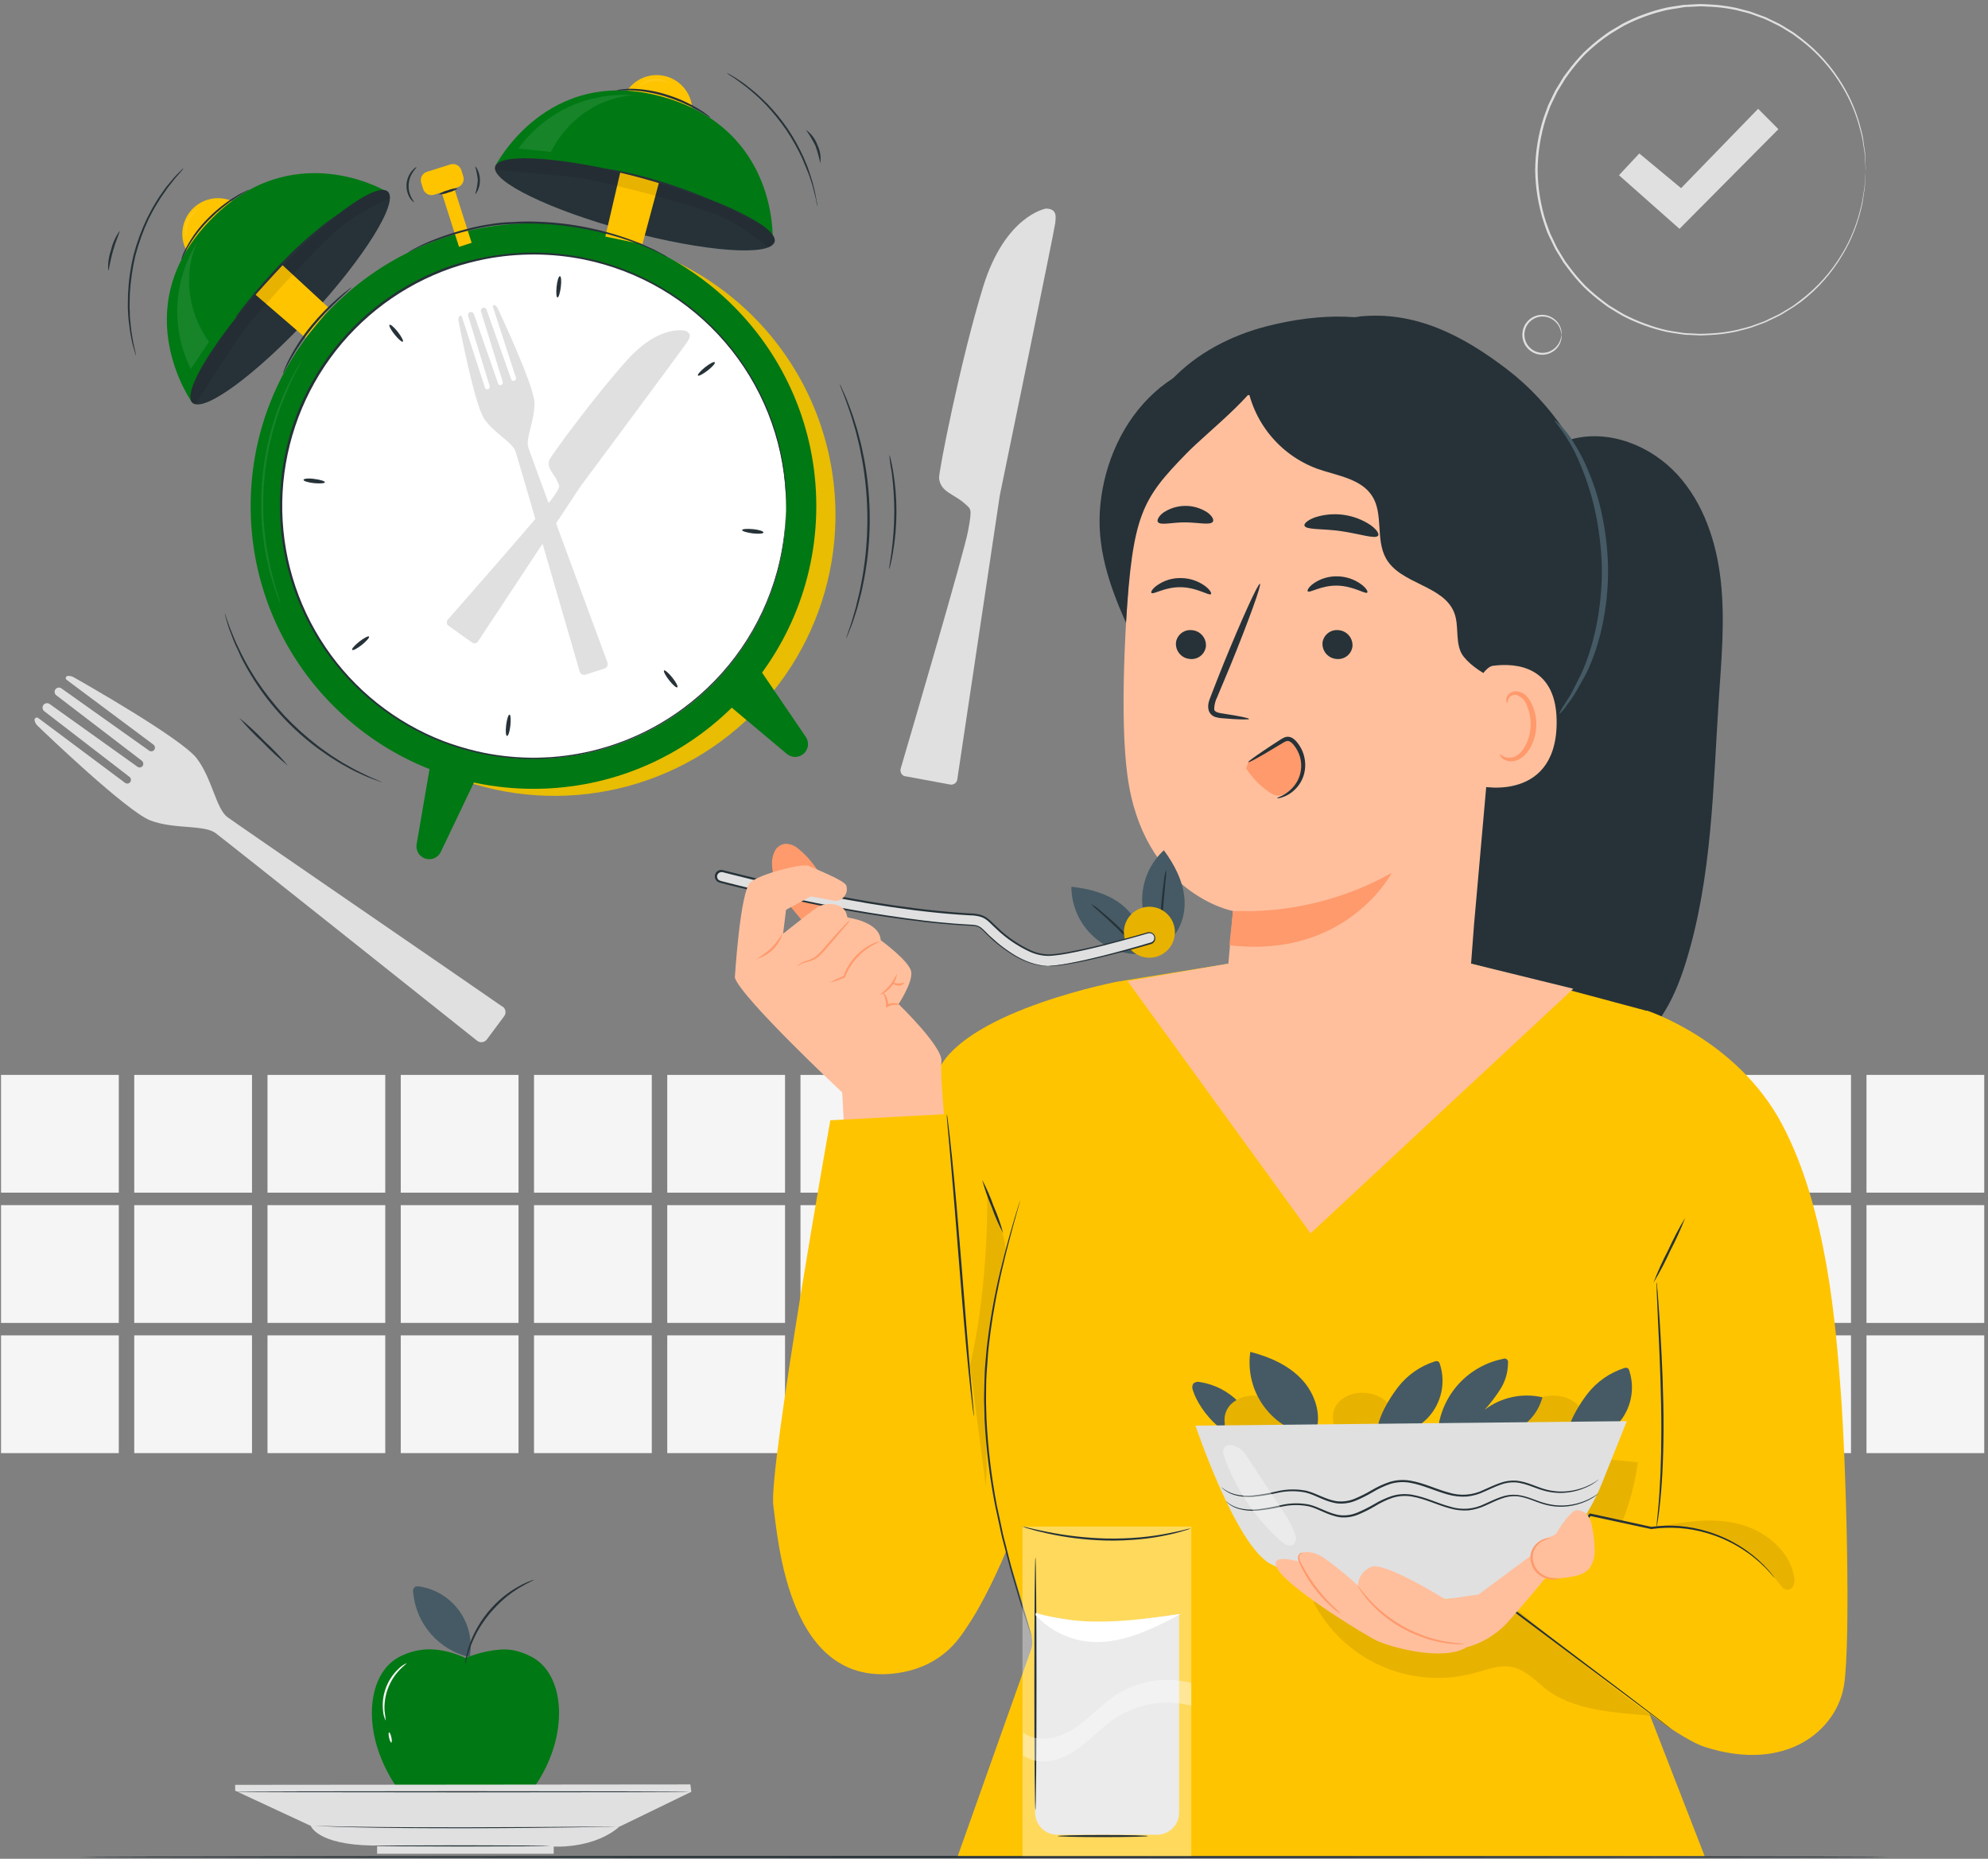 <?xml version="1.0" encoding="UTF-8"?> <svg xmlns="http://www.w3.org/2000/svg" width="416" height="389" viewBox="0 0 416 389" fill="none"><rect x="0" y="0" width="416" height="389" fill="#808080" stroke="none"/> <g clip-path="url(#clip0_52_1614)"> <path d="M338.779 36.67L343.032 32.116L351.779 39.375L367.9 22.765L372.144 27.034L351.442 47.888L338.779 36.67Z" fill="#E0E0E0"></path> <path d="M390.417 35.59C390.412 35.402 390.397 35.215 390.373 35.028C390.33 34.657 390.313 34.104 390.261 33.395C390.261 33.032 390.218 32.634 390.192 32.194C390.166 31.753 390.053 31.269 389.976 30.75C389.898 30.232 389.803 29.67 389.708 29.074C389.593 28.441 389.443 27.815 389.258 27.198C388.455 23.975 387.167 20.892 385.438 18.055C383.182 14.277 380.217 10.97 376.708 8.315L375.221 7.217C374.702 6.871 374.158 6.56 373.613 6.223C373.076 5.864 372.516 5.54 371.936 5.255L370.164 4.391L369.257 3.968L368.306 3.622L366.378 2.913C365.722 2.697 365.039 2.559 364.356 2.377C363.675 2.179 362.982 2.023 362.281 1.911C360.854 1.644 359.41 1.477 357.96 1.409C357.216 1.409 356.473 1.306 355.721 1.323L353.456 1.435C353.071 1.422 352.686 1.449 352.307 1.513L351.148 1.712C350.388 1.842 349.61 1.928 348.84 2.092C345.7 2.8 342.664 3.91 339.808 5.394C339.082 5.782 338.39 6.258 337.673 6.664C337.31 6.87 336.958 7.095 336.618 7.338L335.59 8.064C334.225 9.082 332.926 10.184 331.7 11.365C330.497 12.616 329.376 13.944 328.346 15.341L327.586 16.404L326.894 17.527L326.203 18.66L325.857 19.23L325.572 19.826L324.405 22.255L323.489 24.778C322.375 28.273 321.793 31.914 321.76 35.581C321.793 39.251 322.375 42.896 323.489 46.393L324.422 48.934C324.811 49.738 325.2 50.541 325.58 51.345L325.874 51.941L326.22 52.512L326.911 53.653L327.603 54.776L328.39 55.831C329.42 57.225 330.54 58.55 331.743 59.797C332.954 60.97 334.239 62.064 335.59 63.073L336.592 63.825C336.929 64.075 337.301 64.274 337.656 64.49C338.373 64.922 339.064 65.354 339.791 65.769C341.235 66.522 342.728 67.177 344.259 67.731C345.756 68.299 347.289 68.764 348.849 69.123C349.618 69.287 350.396 69.373 351.157 69.503L352.298 69.676C352.687 69.728 353.067 69.728 353.448 69.753L355.712 69.866C356.464 69.866 357.208 69.805 357.951 69.779C359.401 69.712 360.845 69.544 362.273 69.278C362.976 69.166 363.672 69.01 364.356 68.811C365.03 68.63 365.713 68.483 366.37 68.267L368.306 67.567L369.257 67.221L370.121 66.789L371.945 65.925C372.541 65.657 373.069 65.277 373.622 64.966C374.175 64.654 374.711 64.317 375.238 63.972L376.716 62.865C380.226 60.214 383.19 56.91 385.446 53.134C387.167 50.294 388.443 47.207 389.232 43.982C389.417 43.365 389.567 42.739 389.682 42.106C389.777 41.51 389.863 40.948 389.95 40.43C390.036 39.911 390.123 39.427 390.166 38.986C390.209 38.546 390.218 38.122 390.235 37.785C390.287 37.077 390.321 36.532 390.347 36.143C390.373 35.754 390.347 35.59 390.347 35.59V36.152C390.347 36.523 390.347 37.077 390.287 37.785L390.235 38.995C390.198 39.483 390.131 39.968 390.036 40.447C389.967 40.974 389.881 41.536 389.794 42.176C389.708 42.815 389.509 43.403 389.362 44.068C388.58 47.319 387.306 50.432 385.585 53.298C383.346 57.115 380.39 60.464 376.881 63.159L375.402 64.196C374.875 64.551 374.322 64.862 373.777 65.207C373.24 65.573 372.676 65.899 372.092 66.184L370.294 67.048L369.378 67.481C369.067 67.602 368.747 67.722 368.418 67.835L366.474 68.552C365.808 68.777 365.116 68.915 364.434 69.105C363.745 69.313 363.043 69.475 362.333 69.589C360.888 69.857 359.427 70.03 357.96 70.108C357.208 70.108 356.456 70.212 355.695 70.194L353.404 70.082C353.017 70.094 352.629 70.07 352.246 70.013L351.088 69.84C350.31 69.71 349.532 69.624 348.754 69.46C345.572 68.751 342.495 67.632 339.6 66.132C338.866 65.735 338.157 65.268 337.439 64.844C337.076 64.62 336.705 64.43 336.359 64.17L335.339 63.41C333.953 62.383 332.637 61.265 331.398 60.065C330.173 58.807 329.038 57.464 328.001 56.047L327.197 54.984L326.497 53.843L325.796 52.702L325.451 52.123L325.157 51.518C324.759 50.706 324.37 49.885 323.973 49.072C323.575 48.26 323.35 47.344 323.03 46.48C321.889 42.94 321.286 39.248 321.241 35.53C321.285 31.813 321.888 28.125 323.03 24.588L323.973 21.996C324.37 21.175 324.768 20.362 325.157 19.55L325.451 18.936L325.805 18.366L326.505 17.216L327.197 16.076L328.001 15.004C329.039 13.588 330.177 12.248 331.406 10.994C332.642 9.794 333.956 8.676 335.339 7.649L336.368 6.897C336.705 6.638 337.085 6.448 337.439 6.223C338.166 5.791 338.866 5.359 339.6 4.936C341.058 4.169 342.569 3.507 344.121 2.956C345.633 2.398 347.181 1.942 348.754 1.591C349.532 1.427 350.31 1.34 351.088 1.211L352.237 1.038C352.626 0.986 353.015 1.038 353.404 0.969L355.695 0.848C356.456 0.848 357.208 0.917 357.951 0.943C359.421 1.02 360.885 1.193 362.333 1.461C363.043 1.575 363.745 1.737 364.434 1.945C365.116 2.135 365.808 2.274 366.474 2.498L368.418 3.216L369.378 3.561L370.294 4.002L372.092 4.866C372.688 5.143 373.216 5.532 373.777 5.852C374.339 6.171 374.875 6.508 375.402 6.854L376.889 7.978C380.417 10.669 383.39 14.018 385.645 17.839C387.367 20.705 388.641 23.818 389.423 27.069C389.569 27.734 389.786 28.348 389.855 28.961C389.924 29.575 390.019 30.119 390.097 30.69C390.174 31.26 390.252 31.692 390.296 32.133C390.339 32.574 390.296 32.997 390.347 33.343C390.347 34.06 390.347 34.605 390.408 34.985C390.468 35.365 390.417 35.59 390.417 35.59Z" fill="#E0E0E0"></path> <path d="M326.773 70.056C326.73 70.056 326.73 69.702 326.557 69.106C326.313 68.267 325.799 67.532 325.096 67.014C324.533 66.585 323.86 66.321 323.155 66.254C322.449 66.186 321.739 66.317 321.104 66.631C320.469 66.946 319.934 67.432 319.56 68.034C319.186 68.636 318.988 69.33 318.988 70.039C318.988 70.748 319.186 71.442 319.56 72.044C319.934 72.646 320.469 73.132 321.104 73.447C321.739 73.761 322.449 73.892 323.155 73.824C323.86 73.757 324.533 73.493 325.096 73.064C325.799 72.546 326.313 71.811 326.557 70.972C326.73 70.367 326.73 70.013 326.773 70.013C326.791 70.099 326.791 70.187 326.773 70.272C326.781 70.522 326.758 70.772 326.704 71.016C326.521 71.942 326.012 72.773 325.269 73.358C324.721 73.791 324.072 74.078 323.382 74.191C322.693 74.304 321.986 74.241 321.328 74.006C320.515 73.714 319.812 73.179 319.315 72.473C318.818 71.766 318.552 70.924 318.552 70.061C318.552 69.197 318.818 68.355 319.315 67.649C319.812 66.942 320.515 66.407 321.328 66.115C321.988 65.885 322.696 65.826 323.386 65.944C324.075 66.062 324.723 66.353 325.269 66.79C326.009 67.374 326.52 68.2 326.713 69.123C326.766 69.364 326.789 69.611 326.782 69.858C326.789 69.924 326.786 69.991 326.773 70.056Z" fill="#E0E0E0"></path> <path d="M24.858 224.953H0.215V249.593H24.858V224.953Z" fill="#F5F5F5"></path> <path d="M24.858 252.212H0.215V276.851H24.858V252.212Z" fill="#F5F5F5"></path> <path d="M24.858 279.461H0.215V304.1H24.858V279.461Z" fill="#F5F5F5"></path> <path d="M52.734 224.953H28.091V249.593H52.734V224.953Z" fill="#F5F5F5"></path> <path d="M52.734 252.212H28.091V276.851H52.734V252.212Z" fill="#F5F5F5"></path> <path d="M52.734 279.461H28.091V304.1H52.734V279.461Z" fill="#F5F5F5"></path> <path d="M80.619 224.953H55.976V249.593H80.619V224.953Z" fill="#F5F5F5"></path> <path d="M80.619 252.212H55.976V276.851H80.619V252.212Z" fill="#F5F5F5"></path> <path d="M80.619 279.461H55.976V304.1H80.619V279.461Z" fill="#F5F5F5"></path> <path d="M108.503 224.953H83.86V249.593H108.503V224.953Z" fill="#F5F5F5"></path> <path d="M108.503 252.212H83.86V276.851H108.503V252.212Z" fill="#F5F5F5"></path> <path d="M108.503 279.461H83.86V304.1H108.503V279.461Z" fill="#F5F5F5"></path> <path d="M136.388 224.953H111.745V249.593H136.388V224.953Z" fill="#F5F5F5"></path> <path d="M136.388 252.212H111.745V276.851H136.388V252.212Z" fill="#F5F5F5"></path> <path d="M136.388 279.461H111.745V304.1H136.388V279.461Z" fill="#F5F5F5"></path> <path d="M164.272 224.953H139.629V249.593H164.272V224.953Z" fill="#F5F5F5"></path> <path d="M164.272 252.212H139.629V276.851H164.272V252.212Z" fill="#F5F5F5"></path> <path d="M164.272 279.461H139.629V304.1H164.272V279.461Z" fill="#F5F5F5"></path> <path d="M192.148 224.953H167.505V249.593H192.148V224.953Z" fill="#F5F5F5"></path> <path d="M192.148 252.212H167.505V276.851H192.148V252.212Z" fill="#F5F5F5"></path> <path d="M192.148 279.461H167.505V304.1H192.148V279.461Z" fill="#F5F5F5"></path> <path d="M220.033 224.953H195.389V249.593H220.033V224.953Z" fill="#F5F5F5"></path> <path d="M220.033 252.212H195.389V276.851H220.033V252.212Z" fill="#F5F5F5"></path> <path d="M220.033 279.461H195.389V304.1H220.033V279.461Z" fill="#F5F5F5"></path> <path d="M247.917 224.953H223.274V249.593H247.917V224.953Z" fill="#F5F5F5"></path> <path d="M247.917 252.212H223.274V276.851H247.917V252.212Z" fill="#F5F5F5"></path> <path d="M247.917 279.461H223.274V304.1H247.917V279.461Z" fill="#F5F5F5"></path> <path d="M275.802 224.953H251.158V249.593H275.802V224.953Z" fill="#F5F5F5"></path> <path d="M275.802 252.212H251.158V276.851H275.802V252.212Z" fill="#F5F5F5"></path> <path d="M275.802 279.461H251.158V304.1H275.802V279.461Z" fill="#F5F5F5"></path> <path d="M303.686 224.953H279.043V249.593H303.686V224.953Z" fill="#F5F5F5"></path> <path d="M303.686 252.212H279.043V276.851H303.686V252.212Z" fill="#F5F5F5"></path> <path d="M303.686 279.461H279.043V304.1H303.686V279.461Z" fill="#F5F5F5"></path> <path d="M331.571 224.953H306.927V249.593H331.571V224.953Z" fill="#F5F5F5"></path> <path d="M331.571 252.212H306.927V276.851H331.571V252.212Z" fill="#F5F5F5"></path> <path d="M331.571 279.461H306.927V304.1H331.571V279.461Z" fill="#F5F5F5"></path> <path d="M359.446 224.953H334.803V249.593H359.446V224.953Z" fill="#F5F5F5"></path> <path d="M359.446 252.212H334.803V276.851H359.446V252.212Z" fill="#F5F5F5"></path> <path d="M359.446 279.461H334.803V304.1H359.446V279.461Z" fill="#F5F5F5"></path> <path d="M387.331 224.953H362.688V249.593H387.331V224.953Z" fill="#F5F5F5"></path> <path d="M387.331 252.212H362.688V276.851H387.331V252.212Z" fill="#F5F5F5"></path> <path d="M387.331 279.461H362.688V304.1H387.331V279.461Z" fill="#F5F5F5"></path> <path d="M415.215 224.953H390.572V249.593H415.215V224.953Z" fill="#F5F5F5"></path> <path d="M415.215 252.212H390.572V276.851H415.215V252.212Z" fill="#F5F5F5"></path> <path d="M415.215 279.461H390.572V304.1H415.215V279.461Z" fill="#F5F5F5"></path> <path d="M218.9 43.645C218.9 43.645 210.352 45.01 205.71 60.065C201.068 75.12 196.34 98.956 196.504 100.148C196.893 103.052 199.634 103.346 201.881 105.394C203.203 106.613 203.471 106.259 202.564 111.159C201.751 115.575 190.731 153.17 188.475 160.844C188.378 161.172 188.414 161.524 188.576 161.826C188.738 162.127 189.012 162.352 189.339 162.451H189.46L198.812 164.18C198.978 164.213 199.148 164.212 199.313 164.179C199.478 164.146 199.635 164.08 199.774 163.987C199.914 163.893 200.034 163.772 200.127 163.632C200.22 163.491 200.284 163.334 200.316 163.169C200.316 163.169 200.316 163.169 200.316 163.108L209.219 103.649C209.219 103.649 220.785 47.559 220.828 46.609C220.871 45.658 221.398 43.705 218.9 43.645Z" fill="#E0E0E0"></path> <path d="M47.591 170.999C45.223 169.27 44.367 162.849 41.143 158.675C37.919 154.501 17.088 142.669 15.523 141.796C15.106 141.526 14.608 141.409 14.114 141.468C14.056 141.48 14.001 141.504 13.953 141.538C13.904 141.571 13.862 141.614 13.83 141.664C13.798 141.714 13.776 141.769 13.765 141.828C13.755 141.886 13.756 141.946 13.769 142.004C13.793 142.106 13.85 142.198 13.933 142.263L32.084 155.814C32.239 155.924 32.35 156.084 32.399 156.267C32.448 156.45 32.432 156.645 32.352 156.817C32.253 157 32.087 157.137 31.888 157.198C31.689 157.259 31.474 157.24 31.289 157.145L31.194 157.085L12.861 144.069C12.67 143.927 12.43 143.867 12.194 143.902C11.958 143.937 11.745 144.064 11.603 144.255C11.461 144.446 11.401 144.686 11.436 144.922C11.471 145.158 11.598 145.37 11.789 145.513L29.656 159.185C29.81 159.295 29.921 159.455 29.968 159.639C30.016 159.822 29.997 160.016 29.915 160.187C29.821 160.371 29.658 160.509 29.462 160.572C29.266 160.635 29.052 160.618 28.869 160.524C28.829 160.506 28.791 160.483 28.757 160.455L10.441 147.371C10.341 147.289 10.227 147.229 10.103 147.193C9.98 147.158 9.851 147.148 9.723 147.164C9.596 147.181 9.473 147.223 9.363 147.288C9.252 147.353 9.156 147.441 9.081 147.545C9.005 147.648 8.952 147.767 8.924 147.892C8.895 148.017 8.893 148.147 8.917 148.273C8.941 148.399 8.99 148.519 9.062 148.625C9.133 148.732 9.226 148.822 9.334 148.892L27.062 162.555C27.218 162.664 27.33 162.825 27.378 163.009C27.425 163.193 27.405 163.387 27.322 163.558C27.228 163.741 27.065 163.879 26.869 163.943C26.672 164.006 26.459 163.989 26.276 163.895C26.236 163.877 26.198 163.854 26.164 163.826L7.995 150.257C7.891 150.182 7.762 150.151 7.636 150.17C7.51 150.19 7.396 150.258 7.32 150.361C7.25 150.456 7.217 150.572 7.225 150.689C7.304 151.19 7.562 151.644 7.951 151.968C9.231 153.222 26.527 169.789 31.445 171.69C36.363 173.592 42.733 172.555 45.102 174.344C47.271 175.951 92.054 211.601 99.842 217.806C100.141 218.041 100.522 218.147 100.899 218.102C101.277 218.057 101.621 217.863 101.856 217.564L105.495 212.673C105.608 212.525 105.691 212.356 105.739 212.176C105.786 211.995 105.798 211.808 105.773 211.623C105.748 211.439 105.687 211.261 105.594 211.1C105.5 210.939 105.375 210.798 105.227 210.685H105.167C96.947 204.964 49.752 172.606 47.591 170.999Z" fill="#E0E0E0"></path> <path d="M395.283 388.623C395.283 388.744 310.575 388.848 206.038 388.848C101.502 388.848 16.742 388.744 16.742 388.623C16.742 388.502 101.45 388.398 206.038 388.398C310.627 388.398 395.283 388.494 395.283 388.623Z" fill="#263238"></path> <path d="M98.356 346.465C98.867 343.143 98.038 339.754 96.051 337.042C94.064 334.331 91.081 332.52 87.758 332.007H87.663C87.372 331.941 87.067 331.977 86.799 332.11C86.641 332.266 86.527 332.461 86.468 332.675C86.409 332.889 86.407 333.114 86.462 333.329C86.767 336.542 88.08 339.577 90.213 341.999C92.346 344.422 95.189 346.109 98.338 346.82" fill="#455A64"></path> <path d="M80.602 369.878C83.8 376.472 88.381 380.905 94.094 381.113C95.227 381.113 96.091 380.404 97.18 380.343C97.816 380.487 98.43 380.716 99.004 381.026C99.301 381.159 99.621 381.232 99.946 381.242C105.832 380.931 110.846 376.791 114.225 369.869C118.928 360.181 117.475 349.767 110.984 346.604C110.134 346.176 109.245 345.828 108.33 345.567C107.278 345.281 106.188 345.153 105.098 345.186C102.567 345.349 100.079 345.912 97.725 346.854L97.405 346.967C92.132 344.642 87.897 344.624 83.826 346.604C77.317 349.758 75.873 360.172 80.602 369.878Z" fill="#007814"></path> <path d="M80.697 360.043C80.394 359.435 80.212 358.775 80.161 358.098C79.969 356.459 80.168 354.797 80.74 353.249C81.312 351.7 82.242 350.309 83.454 349.188C83.931 348.701 84.501 348.316 85.131 348.056C85.131 348.125 84.526 348.54 83.67 349.413C82.568 350.553 81.714 351.91 81.164 353.398C80.613 354.886 80.378 356.472 80.472 358.055C80.602 359.282 80.774 360.017 80.697 360.043Z" fill="#FAFAFA"></path> <path d="M81.889 364.692C81.768 364.692 81.561 364.26 81.423 363.672C81.284 363.085 81.276 362.575 81.423 362.549C81.57 362.523 81.751 362.981 81.889 363.569C82.028 364.156 82.01 364.623 81.889 364.692Z" fill="#FAFAFA"></path> <path d="M111.771 330.615C111.771 330.693 110.552 331.16 108.719 332.257C107.647 332.906 106.627 333.637 105.668 334.444C104.512 335.437 103.439 336.524 102.461 337.693C101.491 338.879 100.623 340.145 99.868 341.479C99.275 342.576 98.767 343.718 98.347 344.892C97.638 346.897 97.431 348.22 97.344 348.202C97.328 347.888 97.36 347.574 97.439 347.269C97.49 346.905 97.562 346.544 97.656 346.189C97.768 345.774 97.863 345.325 98.044 344.789C98.43 343.582 98.919 342.411 99.505 341.289C100.956 338.53 102.949 336.093 105.366 334.124C106.352 333.329 107.404 332.621 108.512 332.007C108.931 331.762 109.364 331.543 109.808 331.35C110.136 331.184 110.474 331.04 110.82 330.918C111.119 330.769 111.44 330.667 111.771 330.615Z" fill="#263238"></path> <path d="M49.208 373.525V374.752L65.043 382.115C65.043 382.115 66.34 386.022 77.844 386.221C89.349 386.419 117.035 386.445 117.035 386.445C117.035 386.445 124.65 386.609 129.568 382.306L144.66 374.977L144.461 373.438L49.208 373.525Z" fill="#E0E0E0"></path> <path d="M115.868 386.315H78.907V387.949H115.868V386.315Z" fill="#E0E0E0"></path> <path d="M129.784 382.236H129.127L127.243 382.288L120.328 382.417C114.459 382.504 106.36 382.599 97.422 382.608C88.485 382.616 80.368 382.556 74.508 382.409C71.578 382.34 69.209 382.27 67.593 382.184L65.709 382.098L67.602 382.141C69.235 382.201 71.603 382.236 74.516 382.288C80.377 382.383 88.476 382.426 97.431 382.409C106.386 382.391 114.467 382.34 120.328 382.296L127.243 382.245H129.784V382.236Z" fill="#263238"></path> <path d="M115.003 386.298C115.003 386.367 106.801 386.427 96.696 386.427C86.592 386.427 78.389 386.367 78.389 386.298C78.389 386.229 86.583 386.177 96.696 386.177C106.809 386.177 115.003 386.246 115.003 386.298Z" fill="#263238"></path> <path d="M144.297 374.976C144.297 375.046 122.981 375.097 96.696 375.097C70.411 375.097 49.095 375.046 49.095 374.976C49.095 374.907 70.402 374.855 96.696 374.855C122.99 374.855 144.297 374.907 144.297 374.976Z" fill="#263238"></path> <path d="M174.817 108.774C174.623 120.395 170.985 131.698 164.366 141.253C157.746 150.808 148.442 158.185 137.628 162.453C126.815 166.72 114.979 167.686 103.617 165.227C92.255 162.769 81.877 156.997 73.796 148.642C65.715 140.286 60.293 129.722 58.217 118.286C56.141 106.849 57.502 95.054 62.131 84.392C66.759 73.729 74.445 64.679 84.218 58.384C93.991 52.09 105.411 48.834 117.035 49.029C132.621 49.29 147.465 55.731 158.301 66.936C169.138 78.14 175.079 93.19 174.817 108.774Z" fill="#FFC400"></path> <g opacity="0.3"> <path opacity="0.3" d="M174.817 108.774C174.623 120.395 170.985 131.698 164.366 141.253C157.746 150.808 148.442 158.185 137.628 162.453C126.815 166.72 114.979 167.686 103.617 165.227C92.255 162.769 81.877 156.997 73.796 148.642C65.715 140.286 60.293 129.722 58.217 118.286C56.141 106.849 57.502 95.054 62.131 84.392C66.759 73.729 74.445 64.679 84.218 58.384C93.991 52.09 105.411 48.834 117.035 49.029C132.621 49.29 147.465 55.731 158.301 66.936C169.138 78.14 175.079 93.19 174.817 108.774Z" fill="#007814"></path> </g> <path d="M111.632 165.079C144.318 165.079 170.815 138.586 170.815 105.905C170.815 73.224 144.318 46.73 111.632 46.73C78.946 46.73 52.449 73.224 52.449 105.905C52.449 138.586 78.946 165.079 111.632 165.079Z" fill="#007814"></path> <path d="M111.632 158.77C140.829 158.77 164.497 135.106 164.497 105.913C164.497 76.722 140.829 53.057 111.632 53.057C82.436 53.057 58.768 76.722 58.768 105.913C58.768 135.106 82.436 158.77 111.632 158.77Z" fill="white"></path> <path d="M164.497 106.795V105.931C164.497 105.36 164.497 104.522 164.419 103.416C163.833 91.711 159.369 80.534 151.731 71.646C144.092 62.757 133.714 56.661 122.229 54.318C115.421 52.944 108.41 52.909 101.588 54.215C99.181 54.689 96.808 55.321 94.483 56.107C84.279 59.651 75.41 66.242 69.075 74.99C62.74 83.738 59.245 94.221 59.063 105.02C58.881 115.818 62.021 126.413 68.057 135.369C74.094 144.325 82.736 151.212 92.815 155.097C95.102 155.953 97.44 156.663 99.816 157.223C107.205 158.93 114.876 159.017 122.302 157.479C129.728 155.941 136.733 152.814 142.836 148.313C152.469 141.251 159.43 131.139 162.587 119.62C163.426 116.507 163.987 113.326 164.264 110.114C164.385 109.016 164.376 108.169 164.428 107.607C164.48 107.046 164.48 106.743 164.48 106.743C164.48 106.743 164.48 107.91 164.35 110.114C164.117 113.326 163.581 116.509 162.751 119.62C159.167 132.841 150.614 144.166 138.877 151.231C127.14 158.296 113.127 160.554 99.764 157.534C97.366 156.978 95.007 156.265 92.703 155.4C82.519 151.508 73.78 144.576 67.674 135.545C61.568 126.515 58.39 115.823 58.573 104.924C58.757 94.025 62.291 83.446 68.698 74.626C75.104 65.805 84.07 59.17 94.379 55.623C96.725 54.873 99.115 54.273 101.537 53.826C109.025 52.374 116.739 52.556 124.151 54.361C131.562 56.166 138.496 59.551 144.478 64.283C149.803 68.507 154.274 73.708 157.651 79.606C161.827 86.876 164.185 95.047 164.523 103.424C164.549 105.68 164.497 106.795 164.497 106.795Z" fill="#263238"></path> <path d="M87.188 176.643L90.023 160.127L99.298 163.497L92.245 178.276C91.987 178.826 91.549 179.272 91.004 179.539C90.458 179.807 89.838 179.879 89.245 179.745C88.567 179.595 87.973 179.188 87.59 178.609C87.206 178.031 87.062 177.325 87.188 176.643Z" fill="#007814"></path> <path d="M168.603 154.189L159.19 140.361L152.145 147.275L164.661 157.784C165.129 158.176 165.716 158.396 166.326 158.409C166.936 158.421 167.532 158.225 168.015 157.854C168.569 157.438 168.94 156.824 169.049 156.14C169.159 155.456 168.999 154.757 168.603 154.189Z" fill="#007814"></path> <path d="M94.927 39.008L92.284 39.851L96.05 51.658L98.693 50.815L94.927 39.008Z" fill="#FFC400"></path> <path d="M94.233 34.414L89.339 35.959C88.373 36.264 87.837 37.295 88.142 38.261L88.549 39.55C88.854 40.515 89.885 41.051 90.851 40.746L95.745 39.201C96.711 38.896 97.246 37.866 96.941 36.9L96.534 35.611C96.229 34.645 95.199 34.109 94.233 34.414Z" fill="#FFC400"></path> <path d="M110.552 93.659C109.921 91.731 111.978 87.816 111.831 84.204C111.684 80.591 104.709 65.709 104.181 64.594C104.053 64.276 103.818 64.014 103.516 63.851C103.478 63.839 103.438 63.835 103.398 63.838C103.358 63.842 103.32 63.853 103.284 63.871C103.249 63.89 103.218 63.915 103.192 63.946C103.167 63.976 103.147 64.012 103.136 64.05C103.122 64.098 103.122 64.149 103.136 64.197L107.95 79.001C107.991 79.124 107.989 79.257 107.943 79.379C107.898 79.5 107.812 79.602 107.699 79.667C107.573 79.731 107.426 79.744 107.291 79.702C107.155 79.66 107.041 79.567 106.973 79.442V79.356L101.813 64.802C101.761 64.647 101.651 64.519 101.505 64.446C101.359 64.373 101.19 64.361 101.035 64.413C100.88 64.464 100.752 64.575 100.679 64.721C100.607 64.867 100.595 65.036 100.646 65.191L105.193 79.883C105.236 80.005 105.234 80.139 105.188 80.261C105.143 80.383 105.055 80.484 104.942 80.548C104.881 80.581 104.814 80.602 104.744 80.609C104.675 80.616 104.605 80.61 104.538 80.59C104.472 80.57 104.409 80.537 104.356 80.492C104.302 80.448 104.257 80.394 104.225 80.332C104.225 80.332 104.225 80.272 104.225 80.237L99.151 65.666C99.087 65.52 98.971 65.403 98.826 65.338C98.68 65.272 98.516 65.264 98.365 65.313C98.213 65.363 98.086 65.468 98.007 65.606C97.929 65.745 97.905 65.908 97.941 66.064L102.453 80.755C102.494 80.878 102.492 81.012 102.446 81.133C102.4 81.254 102.314 81.356 102.202 81.421C102.076 81.486 101.929 81.498 101.793 81.456C101.658 81.414 101.544 81.321 101.476 81.196V81.11L96.661 66.297C96.634 66.214 96.575 66.146 96.497 66.107C96.419 66.069 96.329 66.062 96.246 66.089C96.17 66.115 96.106 66.167 96.065 66.236C95.91 66.547 95.873 66.903 95.961 67.239C96.186 68.44 99.289 84.576 101.294 87.592C103.3 90.608 107.259 92.561 107.89 94.506C108.46 96.234 119.394 133.984 121.296 140.535C121.331 140.659 121.39 140.774 121.47 140.875C121.55 140.976 121.649 141.059 121.761 141.121C121.874 141.183 121.998 141.222 122.126 141.236C122.254 141.249 122.383 141.237 122.506 141.2L126.482 139.913C126.605 139.874 126.719 139.812 126.817 139.73C126.916 139.647 126.997 139.546 127.057 139.432C127.116 139.318 127.153 139.193 127.164 139.065C127.175 138.937 127.161 138.808 127.122 138.685V138.642C124.736 132.212 111.122 95.413 110.552 93.659Z" fill="#E0E0E0"></path> <path d="M143.519 69.235C143.519 69.235 138.125 67.705 131.288 75.285C124.451 82.864 115.185 95.516 114.951 96.277C114.381 98.092 115.911 99.008 116.68 100.831C117.13 101.903 117.389 101.748 115.505 104.392C113.819 106.76 97.094 125.808 93.679 129.697C93.608 129.785 93.554 129.887 93.522 129.996C93.489 130.106 93.479 130.22 93.491 130.333C93.503 130.447 93.537 130.556 93.592 130.656C93.646 130.756 93.72 130.844 93.809 130.916L98.814 134.494C99 134.619 99.228 134.666 99.45 134.626C99.671 134.585 99.867 134.46 99.998 134.278L121.443 101.825C121.443 101.825 143.545 72.087 143.839 71.516C144.132 70.946 144.962 69.987 143.519 69.235Z" fill="#E0E0E0"></path> <path d="M130.916 19.489C131.732 18.055 133 16.931 134.522 16.294C136.044 15.656 137.735 15.541 139.329 15.965C140.924 16.39 142.333 17.33 143.336 18.64C144.34 19.95 144.881 21.555 144.876 23.205L130.916 19.489Z" fill="#FFC400"></path> <path d="M103.611 34.813C103.611 34.813 114.364 13.44 138.687 20.268C163.01 27.095 161.671 50.309 161.671 50.309L103.611 34.813Z" fill="#007814"></path> <path d="M162.094 50.619C161.23 53.705 147.495 52.694 131.348 48.355C115.202 44.017 102.781 37.984 103.611 34.908C104.441 31.831 118.201 32.825 134.356 37.146C150.511 41.467 162.924 47.517 162.094 50.619Z" fill="#263238"></path> <path d="M129.801 36.023L126.672 49.513L134.426 51.112L137.9 38.174L129.801 36.023Z" fill="#FFC400"></path> <g opacity="0.3"> <path opacity="0.3" d="M103.62 35.565C103.62 35.565 118.409 36.653 123.215 37.561C128.021 38.468 144.565 42.746 149.915 44.898C155.266 47.05 160.711 51.812 160.711 51.812L162.094 50.628C162.094 50.628 162.639 49.029 159.389 47.093C148.08 40.836 135.77 36.592 123.007 34.553C104.51 31.719 103.671 34.043 103.464 35.21" fill="black"></path> </g> <path d="M148.67 24.632C148.627 24.701 147.676 24.001 146.034 23.085C143.892 21.895 141.633 20.93 139.292 20.207C136.953 19.474 134.531 19.039 132.083 18.91C130.208 18.833 129.041 19.014 129.032 18.91C129.291 18.816 129.561 18.755 129.836 18.729C130.156 18.677 130.48 18.642 130.804 18.625C131.232 18.582 131.662 18.565 132.092 18.573C134.583 18.618 137.055 19.022 139.43 19.775C141.806 20.501 144.082 21.52 146.207 22.808C146.855 23.196 147.479 23.623 148.074 24.087C148.297 24.241 148.497 24.424 148.67 24.632Z" fill="#263238"></path> <g opacity="0.3"> <path opacity="0.3" d="M132.688 19.956C128.037 19.567 123.365 20.386 119.124 22.335C114.884 24.284 111.219 27.296 108.486 31.078L115.28 31.813C118.547 25.184 125.289 20.275 132.688 19.956Z" fill="white"></path> </g> <g opacity="0.3"> <path opacity="0.3" d="M140.009 17.458C138.988 17.032 137.877 16.866 136.776 16.974C135.675 17.083 134.618 17.463 133.699 18.08C133.656 18.08 133.898 17.717 134.417 17.354C135.108 16.891 135.903 16.606 136.731 16.524C137.559 16.443 138.394 16.568 139.162 16.887C139.741 17.147 140.035 17.406 140.009 17.458Z" fill="white"></path> </g> <g opacity="0.3"> <path opacity="0.3" d="M58.672 126.318C58.587 126.161 58.514 125.996 58.456 125.826L57.912 124.382C57.609 123.629 57.349 122.858 57.134 122.075C56.875 121.159 56.512 120.13 56.27 118.955C56.028 117.78 55.682 116.509 55.466 115.118C55.25 113.726 55.033 112.231 54.861 110.65C54.575 107.219 54.575 103.77 54.861 100.339C55.181 96.908 55.794 93.511 56.693 90.184C57.134 88.663 57.557 87.212 58.059 85.863C58.56 84.515 59.044 83.322 59.52 82.216C59.995 81.11 60.496 80.159 60.911 79.304C61.326 78.448 61.776 77.731 62.078 77.16L62.873 75.829C62.958 75.674 63.056 75.527 63.167 75.389C63.117 75.561 63.044 75.727 62.951 75.881L62.234 77.238C61.914 77.826 61.525 78.543 61.136 79.416C60.747 80.289 60.272 81.222 59.857 82.346C59.442 83.469 58.845 84.679 58.413 85.984C57.981 87.289 57.549 88.741 57.091 90.305C55.315 96.916 54.713 103.787 55.31 110.606C55.474 112.171 55.613 113.666 55.872 115.04C56.131 116.414 56.356 117.71 56.615 118.869C56.875 120.027 57.169 121.072 57.411 121.988C57.653 122.905 57.895 123.717 58.111 124.322L58.577 125.782C58.632 125.956 58.664 126.136 58.672 126.318Z" fill="white"></path> </g> <path d="M139.698 53.825C139.512 53.775 139.332 53.703 139.162 53.609L137.702 52.858L136.638 52.339L135.333 51.786L133.838 51.155L132.109 50.533C125.829 48.302 119.244 47.049 112.583 46.816C110.854 46.747 109.126 46.765 107.397 46.868C104.365 46.964 101.353 47.395 98.416 48.156C96.056 48.719 93.73 49.417 91.449 50.248C89.908 50.783 88.396 51.4 86.92 52.097C85.9 52.59 85.356 52.892 85.338 52.858C85.456 52.761 85.584 52.677 85.719 52.607C85.969 52.451 86.341 52.218 86.851 51.959C88.282 51.2 89.76 50.534 91.276 49.962C93.558 49.092 95.89 48.362 98.26 47.776C99.609 47.43 101.05 47.142 102.582 46.912C104.156 46.641 105.748 46.491 107.345 46.462C109.103 46.347 110.866 46.327 112.626 46.402C119.325 46.635 125.944 47.939 132.23 50.265L133.959 50.922L135.454 51.596L136.742 52.175C137.14 52.374 137.486 52.572 137.805 52.737L139.249 53.523C139.407 53.61 139.558 53.712 139.698 53.825Z" fill="#263238"></path> <path d="M95.797 39.41C95.217 39.825 94.558 40.119 93.861 40.274C93.21 40.559 92.505 40.698 91.795 40.68C92.372 40.258 93.032 39.963 93.731 39.816C94.382 39.531 95.087 39.392 95.797 39.41Z" fill="#263238"></path> <path d="M39.319 52.961C38.435 51.571 38.035 49.928 38.181 48.287C38.328 46.647 39.012 45.1 40.127 43.888C41.243 42.676 42.728 41.866 44.351 41.585C45.974 41.303 47.645 41.566 49.104 42.331L39.319 52.961Z" fill="#FFC400"></path> <path d="M40.227 84.29C40.227 84.29 26.25 64.854 43.624 46.463C60.998 28.072 80.904 40.085 80.904 40.085L40.227 84.29Z" fill="#007814"></path> <path d="M81.155 40.093C83.506 42.263 76.254 53.921 64.965 66.133C53.676 78.344 42.621 86.494 40.279 84.282C37.936 82.069 45.214 70.454 56.451 58.242C67.688 46.031 78.812 37.924 81.155 40.093Z" fill="#263238"></path> <path d="M53.443 61.656L63.928 70.696L68.959 64.577L59.113 55.485L53.443 61.656Z" fill="#FFC400"></path> <g opacity="0.3"> <path opacity="0.3" d="M40.892 84.619C40.892 84.619 48.732 72.027 51.766 68.198C54.8 64.37 66.279 51.708 70.679 47.975C75.078 44.241 81.639 41.467 81.639 41.467L81.466 40.491L81.224 40.128C81.224 40.128 80.083 38.874 76.383 41.07C73.151 43.014 60.116 51.968 49.017 66.997C37.919 82.026 39.579 83.884 40.512 84.601" fill="black"></path> </g> <path d="M52.129 39.652C52.129 39.721 51.109 40.24 49.536 41.269C47.484 42.611 45.578 44.163 43.849 45.901C42.111 47.629 40.6 49.572 39.354 51.682C38.412 53.307 38.023 54.431 37.945 54.431C37.975 54.134 38.048 53.843 38.161 53.567C38.261 53.272 38.38 52.983 38.515 52.702C38.694 52.315 38.893 51.937 39.112 51.57C40.297 49.381 41.8 47.38 43.572 45.633C45.319 43.867 47.279 42.326 49.407 41.044C50.046 40.645 50.713 40.292 51.403 39.989C51.63 39.847 51.874 39.734 52.129 39.652Z" fill="#263238"></path> <path d="M73.626 60.117C73.626 60.178 72.667 60.981 71.119 62.451C69.114 64.317 67.231 66.312 65.484 68.422C63.745 70.535 62.193 72.793 60.842 75.172C59.805 77.004 59.286 78.206 59.217 78.171C59.28 77.872 59.378 77.582 59.511 77.307C59.821 76.529 60.17 75.768 60.557 75.025C61.843 72.57 63.378 70.253 65.138 68.111C66.896 65.988 68.827 64.013 70.912 62.209C71.707 61.517 72.381 60.981 72.857 60.636C73.089 60.429 73.347 60.255 73.626 60.117Z" fill="#263238"></path> <g opacity="0.3"> <path opacity="0.3" d="M41.333 50.602C38.824 54.541 37.375 59.062 37.128 63.726C36.882 68.389 37.845 73.038 39.924 77.22L43.736 71.542C39.389 65.553 38.178 57.282 41.333 50.602Z" fill="white"></path> </g> <g opacity="0.3"> <path opacity="0.3" d="M41.428 43.731C40.633 44.489 39.978 45.382 39.492 46.367C39.153 47.413 39.001 48.51 39.043 49.608C38.991 49.608 38.818 49.271 38.74 48.64C38.649 47.812 38.764 46.974 39.077 46.202C39.389 45.43 39.888 44.747 40.529 44.215C41.022 43.826 41.394 43.688 41.428 43.731Z" fill="white"></path> </g> <path d="M157.47 111.617C156.234 111.461 155.257 111.15 155.283 110.926C155.309 110.701 156.337 110.614 157.573 110.735C158.809 110.856 159.786 111.176 159.76 111.435C159.734 111.695 158.706 111.773 157.47 111.617Z" fill="#263238"></path> <path d="M140.009 142.35C139.24 141.365 138.773 140.457 138.955 140.31C139.136 140.163 139.914 140.837 140.684 141.797C141.453 142.756 141.937 143.672 141.738 143.836C141.539 144 140.77 143.326 140.009 142.35Z" fill="#263238"></path> <path d="M105.919 151.735C106.074 150.499 106.386 149.522 106.619 149.548C106.852 149.574 106.93 150.594 106.8 151.83C106.671 153.066 106.36 154.042 106.1 154.016C105.841 153.991 105.763 152.953 105.919 151.735Z" fill="#263238"></path> <path d="M75.191 134.269C76.167 133.508 77.084 133.033 77.222 133.214C77.36 133.396 76.703 134.174 75.735 134.943C74.767 135.712 73.859 136.196 73.695 135.997C73.531 135.799 74.205 135.064 75.191 134.269Z" fill="#263238"></path> <path d="M65.803 100.235C67.04 100.39 68.016 100.701 67.99 100.926C67.964 101.151 66.936 101.237 65.7 101.108C64.464 100.978 63.487 100.667 63.513 100.416C63.539 100.166 64.567 100.036 65.803 100.235Z" fill="#263238"></path> <path d="M83.246 69.459C84.016 70.445 84.483 71.352 84.301 71.499C84.12 71.646 83.342 70.972 82.572 70.013C81.803 69.053 81.319 68.128 81.518 67.973C81.716 67.817 82.503 68.517 83.246 69.459Z" fill="#263238"></path> <path d="M117.354 60.075C117.199 61.31 116.888 62.287 116.654 62.261C116.421 62.235 116.343 61.215 116.473 59.979C116.602 58.743 116.914 57.758 117.173 57.793C117.432 57.827 117.51 58.847 117.354 60.075Z" fill="#263238"></path> <path d="M148.074 77.54C147.097 78.301 146.181 78.767 146.043 78.594C145.904 78.422 146.561 77.627 147.529 76.866C148.498 76.106 149.405 75.604 149.569 75.812C149.734 76.019 149.068 76.78 148.074 77.54Z" fill="#263238"></path> <path d="M38.403 35.227C38.334 35.355 38.247 35.472 38.144 35.573L37.331 36.541C36.894 37.009 36.481 37.5 36.095 38.01C35.637 38.615 35.067 39.272 34.557 40.067L33.692 41.303C33.407 41.735 33.148 42.211 32.828 42.686C32.223 43.637 31.713 44.717 31.099 45.832C29.941 48.321 29.01 50.91 28.316 53.567C27.696 56.221 27.311 58.925 27.166 61.647C27.166 62.901 27.071 64.093 27.166 65.217C27.154 65.756 27.177 66.296 27.235 66.833C27.305 67.351 27.339 67.844 27.382 68.319C27.451 69.27 27.633 70.108 27.745 70.86C27.837 71.5 27.964 72.135 28.126 72.761L28.385 73.963C28.427 74.103 28.447 74.249 28.446 74.395C28.376 74.268 28.327 74.131 28.299 73.989L27.953 72.805C27.762 72.181 27.609 71.546 27.495 70.903C27.31 70.047 27.169 69.181 27.071 68.311C27.011 67.835 26.95 67.334 26.89 66.816C26.829 66.297 26.82 65.752 26.786 65.182C26.7 64.058 26.786 62.849 26.786 61.578C26.906 58.831 27.288 56.102 27.927 53.428C28.633 50.752 29.588 48.148 30.779 45.65C31.367 44.527 31.903 43.447 32.508 42.496C32.802 42.02 33.07 41.545 33.373 41.113L34.237 39.886C34.773 39.091 35.361 38.443 35.836 37.855C36.243 37.347 36.679 36.862 37.141 36.403L38.005 35.539C38.123 35.417 38.256 35.312 38.403 35.227Z" fill="#263238"></path> <path d="M25.04 48.32C25.161 48.381 24.331 50.135 23.674 52.408C23.017 54.681 22.81 56.608 22.637 56.6C22.551 55.133 22.757 53.665 23.242 52.279C23.58 50.855 24.191 49.511 25.04 48.32Z" fill="#263238"></path> <path d="M171.101 43.256C170.952 42.82 170.842 42.372 170.772 41.916C170.686 41.484 170.582 40.957 170.409 40.352C170.236 39.747 170.098 39.047 169.847 38.295C169.597 37.543 169.363 36.722 168.983 35.858C168.603 34.994 168.274 34.078 167.859 33.127C166.905 31.078 165.795 29.105 164.54 27.224C163.259 25.366 161.841 23.607 160.296 21.961C159.553 21.227 158.87 20.509 158.17 19.904C157.47 19.299 156.821 18.729 156.208 18.236C155.594 17.744 155.015 17.372 154.479 16.948C154.055 16.62 153.613 16.314 153.157 16.032C152.758 15.803 152.382 15.537 152.033 15.237C152.451 15.424 152.856 15.641 153.243 15.886C153.715 16.15 154.174 16.439 154.617 16.75C155.136 17.113 155.75 17.493 156.346 17.994C156.942 18.495 157.669 19.005 158.36 19.636C159.052 20.267 159.778 20.95 160.53 21.684C162.113 23.329 163.558 25.101 164.851 26.982C166.117 28.883 167.227 30.883 168.171 32.963C168.577 33.931 168.983 34.847 169.268 35.737C169.554 36.627 169.839 37.465 170.046 38.217C170.254 38.969 170.418 39.687 170.556 40.3C170.695 40.914 170.781 41.458 170.841 41.899C170.963 42.344 171.049 42.798 171.101 43.256Z" fill="#263238"></path> <path d="M171.645 34.164C171.401 32.915 171.06 31.687 170.625 30.491C170.054 29.346 169.398 28.246 168.663 27.198C169.76 27.966 170.591 29.057 171.04 30.318C171.626 31.509 171.837 32.85 171.645 34.164Z" fill="#263238"></path> <path d="M79.945 163.705C79.778 163.677 79.615 163.627 79.461 163.558L78.086 163.056C77.362 162.808 76.652 162.519 75.96 162.192C75.139 161.812 74.231 161.414 73.203 160.853L71.638 159.988C71.094 159.694 70.558 159.331 69.987 158.986C68.838 158.303 67.688 157.456 66.46 156.592C61.209 152.695 56.71 147.874 53.184 142.366C52.406 141.079 51.637 139.877 51.04 138.676C50.723 138.115 50.434 137.538 50.176 136.948C49.942 136.369 49.675 135.841 49.432 135.323C48.94 134.303 48.611 133.327 48.283 132.488C47.996 131.773 47.748 131.043 47.539 130.302L47.125 128.893C47.075 128.732 47.037 128.567 47.012 128.4C47.1 128.546 47.166 128.703 47.211 128.867L47.704 130.241C47.903 130.846 48.162 131.572 48.516 132.393C48.871 133.214 49.216 134.182 49.726 135.193C49.968 135.703 50.219 136.239 50.487 136.792C50.755 137.345 51.083 137.898 51.395 138.521C52 139.696 52.778 140.889 53.556 142.159C55.338 144.841 57.326 147.381 59.502 149.756C61.729 152.104 64.14 154.272 66.711 156.238C67.921 157.102 69.054 157.966 70.169 158.649C70.73 159.003 71.258 159.366 71.794 159.677L73.341 160.541C74.309 161.12 75.242 161.535 76.046 161.941C76.85 162.348 77.55 162.659 78.138 162.901L79.469 163.488C79.635 163.543 79.795 163.615 79.945 163.705Z" fill="#263238"></path> <path d="M60.254 160.24C58.399 158.727 56.638 157.102 54.982 155.374C53.221 153.751 51.564 152.019 50.02 150.188C51.882 151.694 53.643 153.319 55.293 155.054C57.053 156.677 58.71 158.409 60.254 160.24Z" fill="#263238"></path> <path d="M175.734 80.401C175.837 80.556 175.924 80.721 175.993 80.894L176.65 82.346C176.944 82.977 177.281 83.755 177.609 84.679C177.938 85.604 178.379 86.641 178.724 87.825L179.312 89.683C179.511 90.332 179.667 91.014 179.857 91.723C180.254 93.123 180.54 94.653 180.868 96.26C182.158 103.266 182.344 110.431 181.421 117.494C181.171 119.111 180.963 120.658 180.643 122.075C180.488 122.792 180.375 123.484 180.203 124.14C180.03 124.797 179.874 125.42 179.718 126.025C179.433 127.226 179.062 128.289 178.768 129.222C178.522 130.029 178.234 130.823 177.903 131.599L177.324 133.077C177.264 133.251 177.186 133.42 177.091 133.578C177.118 133.394 177.168 133.214 177.238 133.042L177.739 131.538C177.972 130.882 178.24 130.086 178.5 129.144C178.759 128.202 179.122 127.139 179.364 125.929C179.511 125.333 179.667 124.702 179.822 124.054C179.978 123.406 180.09 122.706 180.237 121.997C180.54 120.58 180.73 119.041 180.963 117.434C181.837 110.409 181.654 103.292 180.419 96.321C180.099 94.722 179.831 93.201 179.451 91.801C179.269 91.101 179.122 90.418 178.932 89.77C178.742 89.121 178.56 88.508 178.379 87.912C178.05 86.728 177.644 85.682 177.333 84.757C177.022 83.832 176.711 83.029 176.468 82.406C176.226 81.784 176.045 81.309 175.889 80.929C175.813 80.761 175.761 80.583 175.734 80.401Z" fill="#263238"></path> <path d="M186.106 95.189C186.237 95.481 186.33 95.789 186.383 96.105C186.53 96.692 186.711 97.565 186.893 98.637C187.829 104.28 187.815 110.041 186.849 115.68C186.668 116.76 186.486 117.624 186.331 118.22C186.269 118.531 186.176 118.835 186.054 119.128C185.976 119.128 186.244 117.788 186.538 115.671C186.918 112.861 187.118 110.029 187.135 107.193C187.136 104.36 186.952 101.531 186.582 98.723C186.341 97.557 186.182 96.376 186.106 95.189Z" fill="#263238"></path> <path d="M86.652 42.331C86.307 42.106 86.013 41.811 85.788 41.467C85.252 40.598 85.001 39.583 85.071 38.565C85.141 37.547 85.528 36.576 86.177 35.788C86.669 35.201 87.102 34.924 87.136 35.011C87.171 35.097 86.834 35.374 86.427 35.979C85.888 36.752 85.57 37.659 85.508 38.6C85.445 39.541 85.641 40.481 86.073 41.32C86.376 41.907 86.704 42.262 86.652 42.331Z" fill="#263238"></path> <path d="M99.445 40.603C99.734 39.665 99.914 38.696 99.981 37.717C99.902 36.733 99.714 35.762 99.419 34.821C99.471 34.821 99.713 35.055 99.955 35.565C100.271 36.235 100.433 36.967 100.43 37.708C100.443 38.451 100.287 39.187 99.972 39.86C99.73 40.387 99.488 40.646 99.445 40.603Z" fill="#263238"></path> <path d="M71.094 44.708C70.809 45 70.496 45.263 70.16 45.495C69.546 45.97 68.665 46.678 67.567 47.569C64.78 49.9 62.117 52.375 59.589 54.984C56.624 58.035 54.091 60.947 52.276 63.073L50.141 65.597C49.884 65.914 49.594 66.204 49.277 66.461C49.473 66.104 49.702 65.765 49.96 65.45C50.426 64.828 51.118 63.929 51.991 62.857C53.72 60.679 56.244 57.723 59.226 54.664C61.76 52.036 64.466 49.579 67.325 47.309C68.431 46.445 69.339 45.771 69.987 45.339C70.335 45.094 70.705 44.883 71.094 44.708Z" fill="#263238"></path> <path d="M148.385 41.769C148.088 41.72 147.798 41.636 147.521 41.518L145.17 40.715C143.173 40.023 140.424 39.099 137.39 38.174C134.356 37.249 131.504 36.532 129.447 36.065C128.331 35.859 127.226 35.597 126.136 35.279C126.443 35.258 126.752 35.282 127.053 35.348C127.64 35.417 128.479 35.555 129.516 35.754C131.591 36.143 134.434 36.826 137.511 37.742C140.589 38.658 143.346 39.652 145.291 40.412C146.276 40.792 147.019 41.121 147.607 41.354C147.88 41.465 148.141 41.604 148.385 41.769Z" fill="#263238"></path> <path d="M285.456 205.767C291.619 175.068 300.014 144.861 310.575 115.385L328.908 91.903C336.8 89.812 345.478 93.295 350.993 99.31C356.507 105.325 359.196 113.483 360.086 121.599C360.976 129.714 360.233 137.898 359.688 146.048C358.461 164.594 358.297 183.478 352.817 201.238C350.673 208.204 347.371 215.343 341.182 219.188C334.587 223.285 326.194 222.766 318.518 221.634C309.306 220.276 300.21 218.222 291.308 215.489C289.13 214.824 286.762 213.951 285.664 211.955C284.644 210.105 285.042 207.841 285.456 205.767Z" fill="#263238"></path> <path d="M284.359 66.244C296.097 65.017 306.02 70.142 315.398 77.315C324.776 84.489 331.519 94.842 335.071 106.103C338.814 117.952 339.073 131.045 334.855 142.738C330.637 154.431 321.803 164.577 310.376 169.53C294.817 176.236 275.629 172.321 262.767 161.242C249.905 150.162 243.258 132.722 243.699 115.791C244.001 104.098 247.554 92.344 254.694 83.08C261.833 73.815 272.698 67.247 284.359 66.288" fill="#263238"></path> <path d="M314.897 107.857C313.488 103.303 314.465 98.351 314.093 93.632C313.28 83.166 305.449 74.325 296.054 69.658C287.306 65.337 276.268 65.44 265.213 68.241C257.641 70.168 250.389 73.901 245.047 79.614C241.528 83.449 238.978 88.07 237.612 93.092C236.245 98.114 236.1 103.39 237.19 108.48L290.738 104.158C295.44 108.592 300.246 113.095 306.141 115.774C307.829 116.654 309.718 117.08 311.621 117.01C312.565 116.953 313.474 116.628 314.24 116.072C315.006 115.516 315.596 114.753 315.943 113.872C316.574 111.885 315.467 109.828 314.897 107.857Z" fill="#263238"></path> <path d="M254.875 226.344C254.875 226.344 258.021 190.548 258.013 190.634C258.004 190.721 239.213 187.022 235.92 162.287C234.286 149.989 235.41 129.921 236.853 113.527C238.158 98.774 248.41 80.885 263.104 82.82L308.794 95.602C310.943 95.88 312.91 96.954 314.304 98.612C315.698 100.27 316.419 102.392 316.323 104.556L308.449 193.495L305.691 229.871L254.875 226.344Z" fill="#FFBF9D"></path> <path d="M246.067 134.64C246.039 135.463 246.333 136.265 246.886 136.875C247.44 137.485 248.21 137.856 249.032 137.907C249.828 137.992 250.624 137.757 251.247 137.254C251.869 136.752 252.266 136.023 252.351 135.228C252.351 135.228 252.351 135.167 252.351 135.141C252.38 134.318 252.086 133.516 251.532 132.906C250.979 132.296 250.209 131.926 249.387 131.874C248.591 131.79 247.795 132.024 247.172 132.527C246.55 133.029 246.152 133.758 246.067 134.554C246.067 134.554 246.067 134.614 246.067 134.64Z" fill="#263238"></path> <path d="M240.95 124.088C241.331 124.503 243.768 122.8 247.174 122.887C250.579 122.973 253.017 124.745 253.397 124.339C253.587 124.166 253.207 123.405 252.135 122.61C250.687 121.565 248.951 120.995 247.165 120.977C245.397 120.921 243.657 121.437 242.204 122.446C241.14 123.163 240.76 123.898 240.95 124.088Z" fill="#263238"></path> <path d="M276.735 134.64C276.706 135.463 277 136.265 277.554 136.875C278.108 137.485 278.877 137.855 279.7 137.907C280.495 137.991 281.292 137.757 281.914 137.254C282.537 136.752 282.934 136.023 283.019 135.228C283.019 135.228 283.019 135.167 283.019 135.141C283.048 134.319 282.755 133.518 282.203 132.909C281.651 132.299 280.884 131.928 280.063 131.874C279.265 131.79 278.466 132.025 277.842 132.529C277.218 133.033 276.82 133.765 276.735 134.562C276.735 134.562 276.735 134.614 276.735 134.64Z" fill="#263238"></path> <path d="M273.658 123.75C274.047 124.174 276.484 122.462 279.881 122.557C283.278 122.653 285.733 124.416 286.105 124.009C286.295 123.828 285.915 123.076 284.843 122.281C283.399 121.224 281.662 120.641 279.873 120.613C278.106 120.561 276.368 121.073 274.911 122.074C273.848 122.825 273.476 123.569 273.658 123.75Z" fill="#263238"></path> <path d="M261.384 150.464C261.384 150.266 259.301 149.851 255.886 149.324C255.022 149.211 254.158 149.021 254.071 148.459C254.083 147.558 254.302 146.671 254.711 145.867C255.575 143.781 256.489 141.6 257.451 139.324C261.254 129.999 264.029 122.325 263.648 122.178C263.268 122.031 259.888 129.463 256.085 138.78C255.169 141.079 254.287 143.274 253.492 145.365C253.138 146.351 252.541 147.457 252.956 148.762C253.073 149.071 253.259 149.35 253.5 149.576C253.741 149.803 254.032 149.97 254.348 150.067C254.825 150.212 255.319 150.294 255.817 150.309C259.223 150.62 261.358 150.62 261.384 150.464Z" fill="#263238"></path> <path d="M258.013 190.634C269.61 191.102 281.109 188.344 291.231 182.666C291.231 182.666 281.861 200.737 257.261 197.816L258.013 190.634Z" fill="#FF9A6C"></path> <path d="M272.966 110.001C273.278 110.934 276.683 110.58 280.659 111.159C284.635 111.738 287.834 112.887 288.387 112.092C288.629 111.703 288.093 110.822 286.814 109.897C285.109 108.755 283.167 108.018 281.134 107.741C279.101 107.464 277.032 107.654 275.084 108.298C273.589 108.877 272.828 109.594 272.966 110.001Z" fill="#263238"></path> <path d="M242.29 109.241C242.869 110.027 245.229 109.292 248.047 109.318C250.864 109.344 253.233 109.975 253.803 109.18C254.054 108.791 253.7 108.013 252.671 107.253C251.294 106.342 249.677 105.86 248.026 105.869C246.374 105.879 244.763 106.378 243.396 107.305C242.402 108.074 242.057 108.878 242.29 109.241Z" fill="#263238"></path> <path d="M323.809 101.246C319.91 86.831 300.177 66.271 285.249 66.677L260.857 79.874C261.454 83.96 263.141 87.81 265.743 91.017C268.344 94.225 271.762 96.672 275.637 98.1C279.786 99.57 284.826 100.14 287.168 103.865C289.51 107.59 287.825 112.974 290.038 116.88C293.089 122.299 302.096 122.446 304.317 128.262C305.285 130.795 304.585 133.75 305.605 136.274C306.953 139.636 315.113 144.173 318.57 143.24C322.028 142.306 322.339 136.421 323.601 133.396C325.762 128.211 325.088 125.462 324.586 122.498C323.42 115.454 325.667 108.126 323.809 101.246Z" fill="#263238"></path> <path d="M308.302 145.676C308.354 143.844 310.584 139.566 312.399 139.333C317.257 138.702 325.97 139.333 325.736 151.596C325.425 168.397 308.622 164.612 308.604 164.136C308.587 163.661 308.129 152.011 308.302 145.676Z" fill="#FFBF9D"></path> <path d="M313.851 157.863C313.929 157.811 314.145 158.079 314.638 158.312C315.327 158.625 316.112 158.656 316.825 158.398C318.605 157.776 320.152 154.993 320.282 151.96C320.353 150.522 320.099 149.086 319.539 147.76C319.391 147.233 319.118 146.749 318.743 146.351C318.369 145.952 317.903 145.65 317.386 145.469C317.054 145.38 316.7 145.408 316.386 145.548C316.071 145.688 315.814 145.932 315.658 146.239C315.424 146.705 315.528 147.042 315.433 147.103C315.338 147.163 315.078 146.818 315.225 146.126C315.329 145.713 315.57 145.348 315.908 145.089C316.377 144.75 316.96 144.607 317.533 144.692C318.83 144.804 319.971 146.014 320.541 147.353C321.232 148.821 321.552 150.435 321.475 152.055C321.302 155.434 319.513 158.571 317.067 159.228C316.613 159.352 316.137 159.372 315.675 159.287C315.212 159.201 314.775 159.013 314.396 158.736C313.877 158.277 313.799 157.897 313.851 157.863Z" fill="#FF9A6C"></path> <path d="M266.051 75.103C264.072 81.827 253.138 89.907 248.254 94.92C238.919 104.496 237.017 107.745 235.626 130.354C232.03 122.273 229.376 114.409 230.258 105.602C231.14 96.796 234.96 88.17 241.495 82.207C248.029 76.244 257.382 73.236 266.043 75.06" fill="#263238"></path> <path d="M326.246 149.497C326.892 148.907 327.459 148.236 327.931 147.5C328.556 146.699 329.133 145.862 329.66 144.994L331.666 141.451C334.44 136.092 336.636 127.796 336.497 118.557C336.381 114.218 335.801 109.904 334.769 105.688C333.89 102.261 332.659 98.933 331.095 95.758C330.412 94.41 329.686 93.243 329.064 92.224C328.513 91.358 327.897 90.534 327.223 89.76C326.671 89.079 326.032 88.475 325.321 87.963C325.105 88.144 327.854 90.72 330.248 96.165C331.65 99.33 332.764 102.616 333.576 105.982C334.519 110.115 335.061 114.329 335.192 118.566C335.313 127.58 333.342 135.669 330.87 141.036L329.072 144.605C328.562 145.668 327.931 146.472 327.525 147.198C326.993 147.9 326.562 148.674 326.246 149.497Z" fill="#455A64"></path> <path d="M271.99 158.225C271.824 157.456 271.532 156.72 271.125 156.047C270.922 155.712 270.637 155.433 270.297 155.236C269.957 155.04 269.573 154.932 269.181 154.924C268.612 154.991 268.071 155.202 267.607 155.537L261.306 159.262L260.753 160.801C262.009 162.763 263.65 164.451 265.576 165.761C266.13 166.199 266.8 166.464 267.504 166.522C268.398 166.425 269.232 166.022 269.863 165.381C270.8 164.743 271.573 163.893 272.119 162.901C272.794 161.466 272.396 159.772 271.99 158.225Z" fill="#FF9A6C"></path> <path d="M267.253 167.041C267.184 166.885 268.722 166.626 270.322 165.01C271.348 163.978 272.013 162.642 272.217 161.201C272.421 159.76 272.153 158.292 271.454 157.016C271.261 156.649 271.032 156.301 270.771 155.979C270.551 155.676 270.275 155.418 269.958 155.218C269.832 155.135 269.688 155.083 269.537 155.068C269.386 155.053 269.234 155.075 269.094 155.132C268.76 155.28 268.439 155.456 268.135 155.659C266.804 156.471 265.602 157.18 264.591 157.776C262.559 158.952 261.263 159.634 261.202 159.505C261.142 159.375 262.309 158.528 264.254 157.206C265.222 156.549 266.389 155.78 267.711 154.933C268.06 154.685 268.434 154.473 268.826 154.302C269.078 154.203 269.348 154.163 269.618 154.184C269.887 154.205 270.149 154.287 270.382 154.423C270.798 154.675 271.161 155.003 271.454 155.391C271.754 155.756 272.018 156.15 272.24 156.566C273.089 158.155 273.337 159.995 272.941 161.752C272.611 163.176 271.847 164.463 270.754 165.434C270.042 166.084 269.199 166.573 268.282 166.868C267.642 167.084 267.305 167.084 267.253 167.041Z" fill="#263238"></path> <path d="M356.698 388.415L344.415 356.792C344.415 356.792 345.279 324.15 348.279 309.259C351.278 294.368 344.579 211.54 344.579 211.54L307.826 201.688C307.826 201.688 298.897 216.777 282.699 215.282C263.683 213.553 257.045 201.688 257.045 201.688L234.39 205.343C234.39 205.343 220.292 255.702 214.241 267.473C208.191 279.244 207.715 315.516 207.715 315.516C207.715 315.516 214.267 335.8 215.884 342.584C216.119 343.567 216.038 344.598 215.65 345.531L200.42 388.415H356.698Z" fill="#FFC400"></path> <g opacity="0.3"> <path opacity="0.3" d="M329.799 305.699C330.136 310.219 329.194 317.211 330.041 321.662L337.319 323.209C340.091 317.839 341.921 312.034 342.73 306.045C342.73 306.045 329.695 304.455 329.799 305.699Z" fill="black"></path> </g> <g opacity="0.3"> <path opacity="0.3" d="M319.452 334.392C318.552 333.222 317.271 332.404 315.832 332.079C314.392 331.754 312.884 331.942 311.569 332.611L290.09 339.085L274.773 335.118C277.805 341.117 282.815 345.888 288.956 348.624C295.097 351.36 301.994 351.895 308.483 350.138C311.128 349.421 313.842 348.315 316.513 348.902C319.037 349.455 320.973 351.383 322.944 353.042C328.995 358.124 338.166 358.418 346.023 359.092C338.503 349.222 328.545 342.861 319.452 334.392Z" fill="black"></path> </g> <path d="M331.64 317.012L346.628 319.752L344.035 264.181L344.545 211.463C344.545 211.463 363.492 217.513 372.922 235.316C382.352 253.119 384.159 277.664 385.161 290.852C386.328 306.097 387.322 343.57 385.87 352.688C384.418 361.806 374.115 371.174 356.698 365.583C347.898 362.757 316.807 336.25 316.807 336.25L331.64 317.012Z" fill="#FFC400"></path> <path d="M234.39 205.317C234.39 205.317 202.909 211.229 196.513 223.613C190.117 235.998 159.743 304.48 163.667 324.202C167.591 343.924 190.947 352.722 198.83 344.866C206.713 337.01 214.25 315.11 214.25 315.11L234.39 205.317Z" fill="#FFC400"></path> <path d="M349.86 361.935L349.688 361.831L349.195 361.486L347.328 360.12L340.413 354.935L316.669 337.209L316.496 337.071L316.634 336.898L324.854 326.527C327.517 323.191 330.101 319.95 332.564 316.848L332.651 316.744H332.789L345.565 319.536H345.487C349.457 318.99 353.499 319.321 357.329 320.504C360.286 321.402 363.077 322.777 365.592 324.574C367.21 325.731 368.694 327.065 370.017 328.55C370.484 329.06 370.787 329.492 371.011 329.768L371.254 330.088L371.331 330.2L371.228 330.105L370.96 329.811C370.726 329.544 370.398 329.129 369.931 328.636C366.47 324.964 362.093 322.279 357.251 320.858C353.464 319.726 349.477 319.431 345.565 319.994H345.495L332.711 317.245L332.927 317.168L325.217 326.864C322.365 330.451 319.59 333.934 316.98 337.235V336.933L340.594 354.814L347.457 360.068L349.29 361.494L349.757 361.866C349.817 361.883 349.869 361.927 349.86 361.935Z" fill="#263238"></path> <path d="M346.671 268.33C346.707 268.501 346.73 268.674 346.74 268.849C346.74 269.238 346.818 269.713 346.87 270.335C346.965 271.692 347.095 273.55 347.259 275.823C347.553 280.447 347.924 286.851 348.063 293.929C348.201 301.007 347.994 307.437 347.605 312.078C347.518 313.236 347.397 314.273 347.302 315.189C347.207 316.105 347.103 316.918 347.008 317.54L346.775 319.018C346.758 319.191 346.723 319.362 346.671 319.528C346.654 319.355 346.654 319.181 346.671 319.009C346.671 318.62 346.757 318.145 346.809 317.523C346.861 316.9 346.965 316.088 347.034 315.172C347.103 314.256 347.207 313.21 347.267 312.052C347.579 307.428 347.734 301.024 347.596 293.946C347.458 286.868 347.138 280.481 346.922 275.849C346.818 273.576 346.74 271.709 346.68 270.361C346.69 269.862 346.676 269.363 346.636 268.866C346.622 268.687 346.634 268.506 346.671 268.33Z" fill="#263238"></path> <path d="M213.463 251.001C213.472 251.081 213.472 251.163 213.463 251.243L213.291 251.934C213.109 252.565 212.876 253.447 212.564 254.527C212.253 255.607 211.856 257.059 211.441 258.684C211.026 260.309 210.507 262.141 210.041 264.224C208.857 269.031 207.93 273.898 207.266 278.804C207.11 280.195 206.894 281.612 206.773 283.064C206.652 284.516 206.557 286.011 206.445 287.524C206.332 289.036 206.367 290.592 206.332 292.156C206.298 293.72 206.402 295.319 206.427 296.927C206.729 302.993 207.448 309.031 208.58 314.998L209.444 318.991C209.712 320.287 209.971 321.583 210.308 322.75C210.939 325.153 211.441 327.417 212.037 329.448C212.634 331.479 213.135 333.32 213.602 334.936C214.068 336.552 214.527 337.917 214.881 339.058L215.676 341.651C215.754 341.928 215.814 342.152 215.866 342.325C215.893 342.404 215.91 342.485 215.918 342.567C215.881 342.494 215.849 342.419 215.823 342.342L215.59 341.677C215.374 341.055 215.08 340.19 214.725 339.084C214.371 337.978 213.861 336.578 213.377 334.988C212.893 333.397 212.348 331.531 211.752 329.508C211.156 327.486 210.602 325.187 209.963 322.811C209.626 321.609 209.366 320.347 209.098 319.051C208.83 317.755 208.528 316.458 208.234 315.05C207.07 309.08 206.33 303.035 206.021 296.961C206.021 295.336 205.909 293.738 205.926 292.165C205.943 290.592 206.004 289.036 206.047 287.515C206.09 285.994 206.281 284.499 206.393 283.03C206.505 281.56 206.739 280.152 206.903 278.76C207.587 273.842 208.545 268.966 209.773 264.155C210.265 262.098 210.793 260.248 211.242 258.632C211.691 257.016 212.106 255.616 212.443 254.484C212.781 253.352 213.049 252.505 213.247 251.891C213.334 251.615 213.403 251.39 213.463 251.217C213.454 251.145 213.454 251.073 213.463 251.001Z" fill="#263238"></path> <path d="M209.92 258.105C208.986 256.327 208.183 254.485 207.517 252.591C206.714 250.749 206.047 248.852 205.52 246.913C206.461 248.688 207.267 250.531 207.931 252.427C208.744 254.264 209.409 256.162 209.92 258.105Z" fill="#263238"></path> <path d="M352.644 254.839C351.737 257.203 350.692 259.511 349.515 261.753C348.471 264.062 347.29 266.307 345.979 268.477C346.886 266.113 347.931 263.804 349.109 261.563C350.152 259.253 351.333 257.008 352.644 254.839Z" fill="#263238"></path> <path d="M235.954 205.318L274.246 258.106L329.219 206.917L307.826 201.662H257.045L235.954 205.318Z" fill="#FFBF9D"></path> <g opacity="0.3"> <path opacity="0.3" d="M206.609 249.671C206.609 261.407 205.649 274.258 202.996 285.692L203.8 298.656C204.275 309.71 201.466 317.54 196.53 327.435C201.12 325.292 204.137 320.608 205.433 315.707C206.73 310.807 206.531 305.639 206.229 300.583C205.779 293.021 205.701 285.666 207.093 278.217C207.897 273.896 209.28 265.607 210.378 261.589C210.369 261.554 210.965 259.782 206.609 249.671Z" fill="black"></path> </g> <g opacity="0.3"> <path opacity="0.3" d="M375.403 329.82C374.357 324.185 369.041 320.123 363.457 318.827C357.873 317.531 352.35 318.516 346.714 319.518C359.274 318.965 367.062 324.635 372.481 331.618C372.789 332.151 373.291 332.544 373.881 332.715C374.2 332.724 374.513 332.632 374.775 332.452C375.038 332.272 375.236 332.013 375.342 331.713C375.538 331.1 375.559 330.444 375.403 329.82Z" fill="black"></path> </g> <path d="M278.974 297.351C278.83 296.541 278.906 295.708 279.193 294.937C279.481 294.167 279.969 293.487 280.608 292.969C281.907 291.941 283.533 291.413 285.189 291.483C286.637 291.482 288.056 291.896 289.277 292.675C290.434 293.394 291.257 294.542 291.567 295.868C291.876 297.194 291.647 298.588 290.928 299.745C290.634 300.22 290.263 300.644 289.83 300.998C288.439 302.188 286.647 302.806 284.817 302.726C283.284 302.735 281.805 302.157 280.685 301.11C279.631 300.021 278.836 298.518 278.957 297.359" fill="#FFC400"></path> <path d="M263.156 301.473C256.967 302.432 251.011 295.423 249.628 290.972C249.526 290.748 249.479 290.502 249.491 290.255C249.503 290.009 249.574 289.769 249.698 289.555C249.899 289.382 250.141 289.263 250.401 289.208C250.661 289.154 250.93 289.166 251.184 289.244C254.224 289.738 257.026 291.191 259.18 293.392C261.334 295.592 262.727 298.424 263.156 301.473Z" fill="#455A64"></path> <path d="M256.302 297.938C256.158 297.129 256.234 296.295 256.521 295.525C256.808 294.754 257.297 294.075 257.935 293.557C259.232 292.53 260.855 292.003 262.508 292.07C263.958 292.062 265.378 292.476 266.596 293.263C267.17 293.617 267.669 294.081 268.063 294.629C268.458 295.176 268.741 295.795 268.896 296.452C269.051 297.108 269.075 297.789 268.966 298.455C268.858 299.121 268.619 299.759 268.264 300.332C267.967 300.816 267.59 301.245 267.149 301.603C265.758 302.793 263.966 303.411 262.136 303.331C260.601 303.348 259.12 302.769 258.004 301.715C256.941 300.618 256.155 299.122 256.276 297.964" fill="#FFC400"></path> <path d="M318.916 297.938C318.77 297.129 318.843 296.295 319.129 295.525C319.415 294.754 319.903 294.074 320.541 293.556C321.841 292.528 323.467 292 325.122 292.07C326.572 292.061 327.993 292.475 329.211 293.262C329.785 293.617 330.283 294.081 330.678 294.628C331.073 295.175 331.355 295.795 331.51 296.451C331.665 297.108 331.689 297.788 331.581 298.454C331.473 299.12 331.234 299.758 330.879 300.332C330.582 300.815 330.205 301.244 329.764 301.602C328.372 302.793 326.58 303.41 324.751 303.331C323.214 303.347 321.73 302.768 320.61 301.714C319.556 300.617 318.761 299.122 318.882 297.964" fill="#FFC400"></path> <g opacity="0.3"> <path opacity="0.3" d="M278.974 297.351C278.83 296.541 278.906 295.708 279.193 294.937C279.481 294.167 279.969 293.487 280.608 292.969C281.907 291.941 283.533 291.413 285.189 291.483C286.637 291.482 288.056 291.896 289.277 292.675C290.434 293.394 291.257 294.542 291.567 295.868C291.876 297.194 291.647 298.588 290.928 299.745C290.634 300.22 290.263 300.644 289.83 300.998C288.439 302.188 286.647 302.806 284.817 302.726C283.284 302.735 281.805 302.157 280.685 301.11C279.631 300.021 278.836 298.518 278.957 297.359" fill="black"></path> </g> <g opacity="0.3"> <path opacity="0.3" d="M256.302 297.938C256.158 297.129 256.234 296.295 256.521 295.525C256.808 294.754 257.297 294.075 257.935 293.557C259.232 292.53 260.855 292.003 262.508 292.07C263.958 292.062 265.378 292.476 266.596 293.263C267.17 293.617 267.669 294.081 268.063 294.629C268.458 295.176 268.741 295.795 268.896 296.452C269.051 297.108 269.075 297.789 268.966 298.455C268.858 299.121 268.619 299.759 268.264 300.332C267.967 300.816 267.59 301.245 267.149 301.603C265.758 302.793 263.966 303.411 262.136 303.331C260.601 303.348 259.12 302.769 258.004 301.715C256.941 300.618 256.155 299.122 256.276 297.964" fill="black"></path> </g> <g opacity="0.3"> <path opacity="0.3" d="M318.916 297.938C318.77 297.129 318.843 296.295 319.129 295.525C319.415 294.754 319.903 294.074 320.541 293.556C321.841 292.528 323.467 292 325.122 292.07C326.572 292.061 327.993 292.475 329.211 293.262C329.785 293.617 330.283 294.081 330.678 294.628C331.073 295.175 331.355 295.795 331.51 296.451C331.665 297.108 331.689 297.788 331.581 298.454C331.473 299.12 331.234 299.758 330.879 300.332C330.582 300.815 330.205 301.244 329.764 301.602C328.372 302.793 326.58 303.41 324.751 303.331C323.214 303.347 321.73 302.768 320.61 301.714C319.556 300.617 318.761 299.122 318.882 297.964" fill="black"></path> </g> <path d="M288.102 299.996C288.231 296.789 290.539 292.918 292.484 290.368C294.454 287.791 297.17 285.884 300.263 284.906C300.475 284.828 300.708 284.828 300.92 284.906C301.021 284.969 301.107 285.053 301.174 285.151C301.241 285.249 301.287 285.36 301.309 285.477C301.923 287.372 302.025 289.396 301.605 291.343C301.185 293.291 300.258 295.093 298.917 296.567C297.577 298.041 295.87 299.134 293.971 299.736C292.072 300.338 290.047 300.428 288.102 299.996Z" fill="#455A64"></path> <path d="M310.696 295.008C311.948 293.628 313.073 292.139 314.058 290.557C315.036 288.96 315.553 287.124 315.554 285.251C315.593 285.112 315.591 284.964 315.548 284.826C315.505 284.687 315.422 284.565 315.31 284.473C315.198 284.381 315.061 284.324 314.917 284.309C314.773 284.294 314.628 284.321 314.499 284.387C310.987 285.09 307.786 286.882 305.348 289.506C302.911 292.131 301.362 295.456 300.92 299.01L300.721 299.874C303.613 301.688 307.097 302.307 310.437 301.602C313.127 301.187 315.707 300.238 318.026 298.811C320.359 297.361 322.052 295.077 322.763 292.424C320.685 291.945 318.527 291.928 316.442 292.374C314.357 292.821 312.395 293.72 310.696 295.008Z" fill="#455A64"></path> <path d="M272.422 288.691C269.604 285.666 265.637 283.955 261.635 282.909C261.044 286.991 262.099 291.141 264.568 294.445C267.036 297.75 270.717 299.939 274.799 300.531H274.963L275.214 300.099C276.692 296.262 275.24 291.716 272.422 288.691Z" fill="#455A64"></path> <path d="M327.75 301.395C327.871 298.189 330.179 294.317 332.124 291.759C334.102 289.191 336.815 287.285 339.903 286.297C340.115 286.219 340.348 286.219 340.56 286.297C340.659 286.361 340.744 286.445 340.809 286.543C340.874 286.641 340.919 286.751 340.94 286.867C341.555 288.757 341.662 290.776 341.248 292.721C340.835 294.665 339.916 296.466 338.585 297.943C337.254 299.419 335.557 300.519 333.665 301.131C331.774 301.743 329.754 301.846 327.811 301.43" fill="#455A64"></path> <path d="M250.164 298.353C250.164 298.353 258.566 323.373 265.827 327.262C273.087 331.151 289.294 334.833 297.514 334.738C305.734 334.643 310.687 334.444 317.3 330.771L317.499 330.658C325.555 326.122 331.814 318.963 335.235 310.375L340.422 297.411L250.164 298.353Z" fill="#E0E0E0"></path> <path d="M334.596 312.466C333.79 313.189 332.87 313.773 331.873 314.195C330.712 314.714 329.479 315.058 328.217 315.214C326.538 315.431 324.833 315.308 323.203 314.851C321.397 314.367 319.573 313.356 317.438 313.123C316.338 313.052 315.235 313.22 314.205 313.616C313.125 313.987 312.062 314.532 310.929 315.033C309.775 315.586 308.536 315.942 307.264 316.087C305.932 316.175 304.595 316.026 303.314 315.647C300.721 314.955 298.215 313.659 295.457 313.192C294.111 312.959 292.728 313.045 291.421 313.443C290.148 313.884 288.928 314.464 287.782 315.171C286.646 315.847 285.465 316.442 284.246 316.952C283.051 317.453 281.751 317.652 280.46 317.531C277.928 317.185 275.966 315.742 273.883 315.24C271.918 314.852 269.892 314.894 267.944 315.361C266.308 315.724 264.651 315.984 262.983 316.139C261.712 316.24 260.434 316.117 259.206 315.776C258.43 315.556 257.704 315.186 257.071 314.687C256.845 314.522 256.641 314.327 256.466 314.108C257.269 314.816 258.224 315.33 259.257 315.612C260.469 315.911 261.723 316.005 262.966 315.889C264.621 315.701 266.264 315.412 267.884 315.024C269.865 314.532 271.93 314.479 273.934 314.869C276.104 315.379 278.092 316.805 280.478 317.098C281.699 317.212 282.929 317.019 284.056 316.537C285.245 316.035 286.4 315.458 287.514 314.808C288.689 314.099 289.938 313.519 291.239 313.08C292.613 312.659 294.067 312.567 295.483 312.812C298.336 313.304 300.825 314.601 303.375 315.284C305.8 316.069 308.438 315.864 310.713 314.713C311.828 314.229 312.909 313.685 314.024 313.304C315.113 312.898 316.279 312.738 317.438 312.838C319.677 313.08 321.501 314.117 323.255 314.566C324.845 315.031 326.511 315.172 328.156 314.981C330.216 314.75 332.194 314.039 333.93 312.907C334.354 312.622 334.587 312.458 334.596 312.466Z" fill="#263238"></path> <path d="M334.596 309.571C333.782 310.3 332.849 310.884 331.839 311.3C330.663 311.823 329.416 312.169 328.139 312.328C326.443 312.547 324.72 312.421 323.074 311.957C321.25 311.473 319.4 310.461 317.239 310.228C316.128 310.156 315.013 310.324 313.972 310.721C312.874 311.101 311.803 311.645 310.653 312.138C309.489 312.699 308.238 313.055 306.953 313.192C305.605 313.279 304.251 313.133 302.951 312.76C300.358 312.06 297.765 310.773 295.017 310.297C293.653 310.064 292.253 310.15 290.928 310.548C289.639 310.989 288.402 311.569 287.237 312.276C286.089 312.95 284.896 313.545 283.667 314.057C282.457 314.559 281.142 314.755 279.838 314.627C277.245 314.281 275.292 312.838 273.183 312.345C271.195 311.95 269.146 311.989 267.175 312.458C265.525 312.821 263.853 313.081 262.171 313.236C260.886 313.335 259.594 313.215 258.35 312.881C257.569 312.654 256.836 312.285 256.189 311.792C255.962 311.625 255.756 311.43 255.575 311.213C256.394 311.917 257.36 312.428 258.402 312.708C259.628 313.011 260.896 313.104 262.153 312.985C263.823 312.797 265.48 312.508 267.115 312.121C269.131 311.626 271.23 311.57 273.269 311.957C275.465 312.466 277.479 313.892 279.89 314.186C281.124 314.299 282.367 314.109 283.512 313.633C284.722 313.121 285.898 312.529 287.03 311.862C288.221 311.153 289.484 310.574 290.798 310.133C292.198 309.708 293.678 309.616 295.12 309.865C297.999 310.358 300.531 311.654 303.107 312.337C305.558 313.131 308.223 312.926 310.523 311.766C311.656 311.282 312.745 310.738 313.877 310.358C314.98 309.945 316.16 309.777 317.334 309.865C319.599 310.107 321.44 311.144 323.221 311.637C324.827 312.105 326.511 312.249 328.174 312.06C329.43 311.923 330.661 311.609 331.83 311.127C332.57 310.818 333.281 310.445 333.956 310.012C334.157 309.848 334.371 309.7 334.596 309.571Z" fill="#263238"></path> <path d="M302.441 334.703C302.441 334.703 289.986 326.925 287.064 327.867C286.234 328.153 285.511 328.684 284.99 329.391C284.47 330.099 284.177 330.947 284.151 331.825C281.9 329.704 279.497 327.751 276.96 325.983C275.508 325.049 273.727 324.367 272.111 325.118L271.618 325.723L271.834 326.804C271.834 326.804 264.435 324.626 267.798 328.982C271.16 333.337 285.811 342.282 288.214 343.406C290.617 344.529 301.741 347.839 306.884 344.745C310.072 343.883 312.96 342.161 315.234 339.767C318.795 335.844 324.042 329.457 324.042 329.457L323.696 323.062L309.417 333.674L302.441 334.703Z" fill="#FFBF9D"></path> <path d="M333.109 319.302C332.986 318.421 332.618 317.591 332.046 316.909C331.432 316.278 329.937 315.733 329.263 316.312C327.577 317.505 325.606 321.005 325.606 321.005C324.474 321.791 323.013 321.869 321.985 322.777C321.434 323.187 320.981 323.715 320.66 324.322C320.338 324.928 320.156 325.599 320.126 326.286C320.217 327.1 320.543 327.871 321.065 328.504C321.587 329.136 322.282 329.603 323.065 329.846C324.643 330.303 326.305 330.392 327.923 330.105C329.652 329.898 331.545 329.518 332.634 328.161C333.456 326.914 333.817 325.419 333.654 323.935C333.615 322.377 333.433 320.827 333.109 319.302Z" fill="#FFBF9D"></path> <path d="M280.625 337.771C279.913 337.371 279.256 336.88 278.671 336.311C277.199 335.002 275.872 333.538 274.712 331.946C273.547 330.358 272.566 328.641 271.791 326.83C271.644 326.508 271.587 326.153 271.627 325.801C271.671 325.519 271.823 325.265 272.05 325.093C272.448 324.816 272.742 324.98 272.716 324.998C272.509 325.007 272.313 325.09 272.163 325.231C272.077 325.308 272.008 325.401 271.959 325.505C271.91 325.609 271.882 325.721 271.877 325.836C271.867 326.151 271.938 326.464 272.085 326.743C272.938 328.473 273.942 330.124 275.084 331.678C276.227 333.25 277.503 334.722 278.896 336.077C279.506 336.607 280.083 337.172 280.625 337.771Z" fill="#FF9A6C"></path> <path d="M306.418 344.063C306.071 344.111 305.721 344.126 305.372 344.106C304.962 344.107 304.552 344.087 304.144 344.045C303.669 344.002 303.116 343.976 302.519 343.872C301.13 343.664 299.76 343.343 298.422 342.913C296.768 342.374 295.166 341.689 293.634 340.865C292.107 340.018 290.66 339.035 289.312 337.927C288.223 337.017 287.212 336.02 286.286 334.945C285.925 334.539 285.585 334.115 285.266 333.674C285.008 333.354 284.771 333.016 284.558 332.663C284.35 332.382 284.176 332.078 284.039 331.756C284.108 331.756 284.903 332.966 286.52 334.737C287.469 335.764 288.488 336.723 289.571 337.607C290.908 338.675 292.33 339.632 293.824 340.467C295.332 341.274 296.902 341.962 298.517 342.524C299.846 342.961 301.203 343.305 302.58 343.553C304.931 343.95 306.426 343.95 306.418 344.063Z" fill="#FF9A6C"></path> <path d="M326.35 330.382C326.171 330.469 325.977 330.519 325.779 330.529C325.244 330.6 324.7 330.579 324.172 330.468C323.377 330.33 322.628 330.004 321.985 329.518C321.189 328.894 320.625 328.02 320.386 327.037C320.134 326.051 320.248 325.008 320.705 324.099C321.101 323.367 321.702 322.766 322.434 322.371C322.911 322.104 323.438 321.936 323.981 321.878H324.569C323.878 322.015 323.213 322.26 322.598 322.604C321.965 323.005 321.451 323.569 321.112 324.237C320.712 325.06 320.62 325.998 320.852 326.882C321.076 327.769 321.576 328.561 322.279 329.146C322.864 329.622 323.545 329.967 324.275 330.157C324.958 330.297 325.653 330.372 326.35 330.382Z" fill="#FF9A6C"></path> <g opacity="0.6"> <path opacity="0.6" d="M271.143 321.558C270.519 319.582 269.57 317.724 268.333 316.062L261.055 304.999C260.615 304.2 259.986 303.521 259.223 303.02C258.514 302.631 256.448 301.672 256.016 303.4C255.928 303.809 255.958 304.235 256.103 304.628C258.496 311.49 262.588 317.636 267.996 322.491C268.809 323.217 270.071 323.943 270.866 322.993C271.02 322.791 271.125 322.557 271.173 322.308C271.221 322.059 271.21 321.802 271.143 321.558Z" fill="white"></path> </g> <path d="M172.743 184.619C171.135 182.104 169.484 179.538 167.142 177.705C166.754 177.337 166.297 177.048 165.797 176.857C165.297 176.665 164.764 176.575 164.229 176.591C163.771 176.666 163.338 176.85 162.965 177.127C162.592 177.403 162.291 177.765 162.085 178.181C161.68 179.019 161.496 179.947 161.549 180.877C161.627 184.109 163.373 187.074 165.361 189.632C167.349 192.19 169.683 194.532 171.196 197.41H180.868L172.743 184.619Z" fill="#FF9A6C"></path> <path d="M234.727 189.32C231.762 186.978 227.95 185.967 224.19 185.578C224.198 187.442 224.573 189.286 225.295 191.005C226.016 192.724 227.069 194.283 228.394 195.595C229.718 196.906 231.288 197.944 233.014 198.648C234.74 199.353 236.588 199.71 238.452 199.7H238.642L238.807 199.276C239.645 195.56 237.683 191.671 234.727 189.32Z" fill="#455A64"></path> <path d="M228.296 189.183C228.939 189.522 229.537 189.94 230.076 190.427C231.131 191.291 232.531 192.467 234.001 193.884C235.258 195.099 236.45 196.38 237.571 197.721C238.066 198.247 238.501 198.827 238.867 199.45C238.308 198.989 237.793 198.477 237.329 197.92C236.421 196.952 235.142 195.621 233.69 194.204C232.237 192.786 230.863 191.542 229.869 190.652C229.308 190.203 228.782 189.712 228.296 189.183Z" fill="#263238"></path> <path d="M247.865 188.206C247.606 184.455 245.782 180.972 243.543 177.938C242.178 179.201 241.075 180.72 240.297 182.409C239.519 184.098 239.082 185.923 239.009 187.781C238.937 189.639 239.232 191.493 239.876 193.237C240.521 194.981 241.502 196.581 242.765 197.946L242.869 198.058L243.301 197.894C246.56 196.01 248.133 191.965 247.865 188.206Z" fill="#455A64"></path> <path d="M244.019 181.975C244.059 182.702 244.022 183.433 243.906 184.152C243.777 185.648 243.621 187.419 243.448 189.338C243.275 191.257 243.154 193.063 243.033 194.567C243.017 195.295 242.936 196.021 242.791 196.736C242.686 196.012 242.663 195.278 242.722 194.549C242.722 193.21 242.826 191.343 242.999 189.295C243.172 187.246 243.396 185.397 243.595 184.066C243.663 183.356 243.805 182.655 244.019 181.975Z" fill="#263238"></path> <path d="M240.518 200.426C243.463 200.426 245.851 198.039 245.851 195.094C245.851 192.149 243.463 189.762 240.518 189.762C237.573 189.762 235.185 192.149 235.185 195.094C235.185 198.039 237.573 200.426 240.518 200.426Z" fill="#FFC400"></path> <g opacity="0.3"> <path opacity="0.3" d="M240.518 200.426C243.463 200.426 245.851 198.039 245.851 195.094C245.851 192.149 243.463 189.762 240.518 189.762C237.573 189.762 235.185 192.149 235.185 195.094C235.185 198.039 237.573 200.426 240.518 200.426Z" fill="black"></path> </g> <path d="M219.35 202.129C214.328 202.129 209.185 198.032 205.71 194.532L205.589 194.411C205.456 194.279 205.308 194.163 205.148 194.065C204.71 193.806 204.214 193.66 203.705 193.642C181.058 192.579 150.978 184.567 150.676 184.49C150.385 184.412 150.136 184.221 149.986 183.96C149.835 183.699 149.794 183.389 149.872 183.098C149.95 182.807 150.14 182.559 150.401 182.408C150.662 182.257 150.972 182.217 151.264 182.295C151.566 182.381 181.413 190.323 203.808 191.369C204.725 191.404 205.617 191.672 206.402 192.147C206.716 192.332 207.007 192.555 207.266 192.812L207.396 192.942C212.003 197.583 216.42 200.037 219.799 199.856C225.573 199.545 240.12 195.232 240.267 195.189C240.408 195.145 240.556 195.129 240.703 195.143C240.85 195.157 240.992 195.199 241.123 195.268C241.253 195.338 241.368 195.432 241.462 195.546C241.555 195.66 241.625 195.791 241.668 195.932C241.754 196.221 241.722 196.532 241.58 196.798C241.437 197.063 241.195 197.262 240.907 197.35C240.302 197.531 225.954 201.774 219.912 202.103L219.35 202.129Z" fill="#E0E0E0"></path> <path d="M219.35 202.128H219.851C220.18 202.085 220.715 202.059 221.312 201.973C222.6 201.808 224.475 201.463 226.87 200.936C229.264 200.408 232.186 199.674 235.513 198.758C237.19 198.3 238.971 197.79 240.872 197.219C241.099 197.144 241.29 196.989 241.411 196.784C241.531 196.578 241.574 196.336 241.529 196.102C241.485 195.867 241.357 195.657 241.17 195.51C240.982 195.363 240.748 195.288 240.509 195.301C240.264 195.318 240.023 195.371 239.792 195.456L239.023 195.681L237.458 196.13C233.223 197.306 228.573 198.585 223.481 199.544C222.182 199.792 220.868 199.962 219.549 200.054C218.16 200.054 216.787 199.76 215.521 199.19C212.941 198.006 210.578 196.399 208.528 194.437C207.421 193.477 206.54 192.224 205.122 191.844C204.418 191.655 203.691 191.559 202.961 191.559L200.688 191.412C197.654 191.204 194.56 190.876 191.422 190.496C185.138 189.701 178.681 188.612 172.095 187.298C165.508 185.984 159.129 184.55 152.992 182.977L151.843 182.683L151.272 182.536C151.113 182.501 150.948 182.501 150.788 182.536C150.633 182.566 150.488 182.636 150.367 182.739C150.247 182.842 150.155 182.974 150.101 183.123C150.047 183.272 150.033 183.432 150.059 183.588C150.086 183.744 150.152 183.891 150.252 184.014C150.442 184.282 150.762 184.334 151.117 184.437L152.232 184.722L154.453 185.284C157.409 186.01 160.29 186.69 163.097 187.324C173.125 189.613 183.263 191.396 193.471 192.665C195.649 192.941 197.732 193.106 199.703 193.287L202.572 193.477C203.048 193.477 203.437 193.529 203.955 193.581C204.418 193.64 204.858 193.815 205.235 194.091C205.573 194.358 205.893 194.647 206.194 194.955L207.058 195.819C207.655 196.364 208.234 196.882 208.787 197.358C209.832 198.228 210.935 199.025 212.089 199.743C213.678 200.763 215.433 201.497 217.275 201.912C217.918 202.032 218.568 202.112 219.22 202.154H218.719C218.229 202.144 217.74 202.095 217.258 202.007C215.397 201.618 213.621 200.901 212.011 199.89C210.844 199.178 209.726 198.387 208.666 197.522C208.078 197.055 207.491 196.537 206.937 195.992L206.073 195.128C205.787 194.813 205.475 194.524 205.14 194.264C204.796 194.014 204.394 193.857 203.973 193.806C203.549 193.762 203.108 193.745 202.607 193.719L199.729 193.538C197.758 193.374 195.666 193.209 193.488 192.95C183.259 191.724 173.1 189.967 163.053 187.687C160.218 187.065 157.32 186.39 154.358 185.665L152.137 185.111L151.013 184.818C150.814 184.766 150.658 184.74 150.434 184.662C150.213 184.575 150.02 184.431 149.872 184.246C149.724 184.061 149.628 183.84 149.592 183.606C149.556 183.371 149.582 183.132 149.668 182.911C149.753 182.69 149.895 182.495 150.079 182.346C150.253 182.208 150.458 182.113 150.676 182.069C150.901 182.031 151.132 182.046 151.35 182.112L151.92 182.259L153.061 182.553C159.19 184.1 165.577 185.535 172.155 186.874C178.733 188.214 185.173 189.277 191.439 190.072C194.577 190.461 197.663 190.789 200.688 191.006L202.944 191.152C203.712 191.153 204.476 191.255 205.217 191.455C205.589 191.567 205.946 191.724 206.28 191.922C206.609 192.12 206.886 192.388 207.197 192.622C207.741 193.123 208.234 193.65 208.778 194.134C210.802 196.091 213.139 197.695 215.693 198.879C216.907 199.432 218.223 199.726 219.557 199.743C220.86 199.657 222.156 199.493 223.438 199.25C228.512 198.308 233.162 197.055 237.398 195.897L238.962 195.456L239.731 195.232C239.992 195.134 240.266 195.078 240.544 195.067C240.833 195.084 241.107 195.196 241.324 195.388C241.541 195.579 241.687 195.838 241.739 196.122C241.791 196.406 241.745 196.7 241.61 196.955C241.475 197.211 241.258 197.413 240.993 197.531C239.066 198.11 237.285 198.585 235.591 199.043C232.211 199.907 229.29 200.65 226.878 201.152C224.467 201.653 222.557 201.973 221.303 202.102C220.655 202.171 220.162 202.189 219.834 202.215C219.671 202.194 219.51 202.165 219.35 202.128Z" fill="#263238"></path> <path d="M153.77 204.601C153.77 204.601 154.877 186.452 157.037 184.637C159.198 182.822 167.946 180.661 169.095 181.18C170.245 181.698 176.875 184.274 177.108 185.371C177.201 185.681 177.232 186.006 177.2 186.328C177.167 186.65 177.072 186.962 176.918 187.247C176.765 187.532 176.557 187.784 176.306 187.989C176.056 188.193 175.767 188.346 175.457 188.439C175.261 188.5 175.057 188.535 174.852 188.543L169.666 187.601L164.48 190.401L163.866 195.405C163.866 195.405 169.147 191.188 170.919 189.943C172.691 188.699 177.082 188.751 177.255 192C177.255 192 184.084 192.821 184.291 196.762C184.291 196.762 190.342 201.144 190.679 203.391C191.016 205.638 188.025 210.132 188.025 210.132C188.025 210.132 197.291 219.051 196.997 222.093C196.703 225.135 197.671 234.676 197.671 234.676L176.693 237.269L176.235 228.627C176.235 228.627 155.136 208.861 153.77 204.601Z" fill="#FFBF9D"></path> <path d="M187.714 203.874C187.544 204.837 187.13 205.74 186.511 206.497C185.892 207.254 185.089 207.838 184.179 208.195C184.11 208.083 185.199 207.409 186.167 206.208C187.135 205.006 187.593 203.831 187.714 203.874Z" fill="#FF9A6C"></path> <path d="M189.183 205.672C189.287 205.749 188.777 206.302 187.939 206.268C187.1 206.233 186.633 205.637 186.737 205.568C186.841 205.499 187.299 205.801 187.956 205.818C188.613 205.836 189.106 205.585 189.183 205.672Z" fill="#FF9A6C"></path> <path d="M184.101 197.029C184.101 197.107 183.383 197.366 182.294 198.015C180.884 198.853 179.643 199.95 178.638 201.247C177.876 202.231 177.264 203.323 176.823 204.488V204.574H176.754C175.757 205.023 174.721 205.379 173.659 205.637C174.595 205.084 175.579 204.616 176.598 204.237L176.494 204.349C176.901 203.122 177.515 201.973 178.31 200.953C179.347 199.608 180.662 198.503 182.165 197.712C182.763 197.369 183.419 197.138 184.101 197.029Z" fill="#FF9A6C"></path> <path d="M166.813 202.276C166.908 202.096 167.041 201.94 167.202 201.818C167.646 201.486 168.147 201.24 168.68 201.092C169.431 200.895 170.14 200.564 170.772 200.115C171.484 199.466 172.146 198.764 172.752 198.015C174.126 196.451 175.345 195.059 176.313 194.065C176.788 193.496 177.317 192.975 177.895 192.51C177.507 193.129 177.058 193.709 176.555 194.238C175.691 195.284 174.463 196.719 173.097 198.274C172.475 199.044 171.786 199.758 171.04 200.409C170.351 200.868 169.579 201.188 168.767 201.351C168.252 201.464 167.757 201.654 167.298 201.913C167.038 202.146 166.839 202.302 166.813 202.276Z" fill="#FF9A6C"></path> <path d="M163.771 195.345C163.391 196.629 162.688 197.794 161.731 198.731C160.773 199.667 159.592 200.343 158.299 200.694C159.405 200.024 160.449 199.258 161.42 198.404C162.292 197.456 163.079 196.432 163.771 195.345Z" fill="#FF9A6C"></path> <path d="M188.25 210.253C188.25 210.322 187.939 210.253 187.472 210.253C186.864 210.243 186.266 210.402 185.743 210.711L185.423 210.901V210.417C185.415 209.781 185.304 209.151 185.095 208.55C184.922 208.101 184.715 207.867 184.758 207.816C184.801 207.764 185.103 207.937 185.38 208.403C185.701 209.017 185.87 209.698 185.873 210.391V210.503L185.527 210.322C186.118 209.974 186.811 209.84 187.489 209.942C188.008 209.993 188.276 210.175 188.25 210.253Z" fill="#FF9A6C"></path> <path d="M173.746 234.451C173.746 234.451 160.78 307.402 161.826 315.094C162.872 322.785 165.085 353.483 187.913 350.113C210.741 346.742 206.799 314.826 205.987 308.707C205.174 302.588 199.824 261.727 199.824 261.727L198.095 233.146L173.746 234.451Z" fill="#FFC400"></path> <path d="M203.8 296.417C203.738 296.208 203.697 295.994 203.679 295.777C203.627 295.311 203.54 294.706 203.445 293.945C203.247 292.346 202.987 290.039 202.693 287.178C202.106 281.457 201.423 273.549 200.731 264.803C200.04 256.057 199.4 248.149 198.89 242.428C198.639 239.602 198.432 237.303 198.285 235.652C198.227 234.88 198.176 234.266 198.13 233.811C198.13 233.598 198.13 233.382 198.13 233.163C198.191 233.369 198.232 233.58 198.251 233.794C198.308 234.261 198.386 234.874 198.484 235.635C198.683 237.225 198.942 239.541 199.236 242.402C199.824 248.114 200.507 256.031 201.207 264.768C201.907 273.506 202.529 281.422 203.013 287.187C203.264 290.013 203.471 292.32 203.618 293.962C203.679 294.731 203.731 295.345 203.774 295.812C203.791 295.993 203.8 296.201 203.8 296.417Z" fill="#263238"></path> <g opacity="0.6"> <path opacity="0.6" d="M249.283 319.467H213.956V388.424H249.283V319.467Z" fill="white"></path> </g> <path d="M242.108 383.964H221.225C220.001 383.964 218.827 383.478 217.962 382.613C217.096 381.747 216.61 380.573 216.61 379.349V337.806L226.386 339.422C228.979 339.845 231.621 339.88 234.225 339.525L246.724 337.797V379.332C246.726 379.938 246.609 380.539 246.379 381.1C246.15 381.66 245.811 382.17 245.384 382.601C244.957 383.031 244.45 383.373 243.891 383.607C243.332 383.841 242.732 383.962 242.126 383.964H242.108Z" fill="#EBEBEB"></path> <path d="M249.205 319.856C248.774 320.043 248.329 320.196 247.874 320.314C246.652 320.696 245.412 321.013 244.157 321.265C242.302 321.66 240.426 321.948 238.539 322.129C236.223 322.352 233.897 322.441 231.572 322.397C227.34 322.301 223.128 321.792 218.995 320.876C217.422 320.521 216.152 320.193 215.287 319.925C214.832 319.81 214.387 319.66 213.956 319.476C214.421 319.529 214.881 319.621 215.33 319.752C216.195 319.968 217.483 320.253 219.064 320.565C223.182 321.396 227.364 321.868 231.563 321.973C233.871 322.017 236.179 321.939 238.478 321.74C240.596 321.541 242.497 321.273 244.079 320.962C245.661 320.651 246.94 320.383 247.813 320.158C248.268 320.019 248.733 319.918 249.205 319.856Z" fill="#263238"></path> <path d="M216.67 325.871C216.791 325.871 216.895 337.737 216.895 352.377C216.895 367.018 216.791 378.884 216.67 378.884C216.549 378.884 216.445 367.018 216.445 352.377C216.445 337.737 216.541 325.871 216.67 325.871Z" fill="#263238"></path> <path d="M240.233 384.241C240.233 384.362 235.997 384.466 230.777 384.466C225.556 384.466 221.32 384.362 221.32 384.241C221.32 384.12 225.547 384.017 230.777 384.017C236.006 384.017 240.233 384.12 240.233 384.241Z" fill="#263238"></path> <path d="M216.679 337.979C219.503 341.061 223.34 343.027 227.492 343.518C234.364 344.314 240.976 340.995 247.096 337.771C236.991 339.197 226.489 340.597 216.765 337.529" fill="white"></path> <g opacity="0.6"> <path opacity="0.6" d="M233.387 354.797C230.267 356.871 227.769 359.818 224.614 361.841C221.459 363.863 217.12 364.805 214.086 362.593V367.355C217.12 369.567 221.459 368.634 224.614 366.603C227.769 364.572 230.267 361.642 233.387 359.559C235.707 358.038 238.321 357.021 241.059 356.574C243.798 356.127 246.599 356.261 249.283 356.966V352.204C246.6 351.495 243.797 351.36 241.058 351.806C238.319 352.253 235.706 353.272 233.387 354.797Z" fill="white"></path> </g> </g> <defs> <clipPath id="clip0_52_1614"> <rect width="415" height="388" fill="white" transform="translate(0.215 0.848)"></rect> </clipPath> </defs> </svg> 